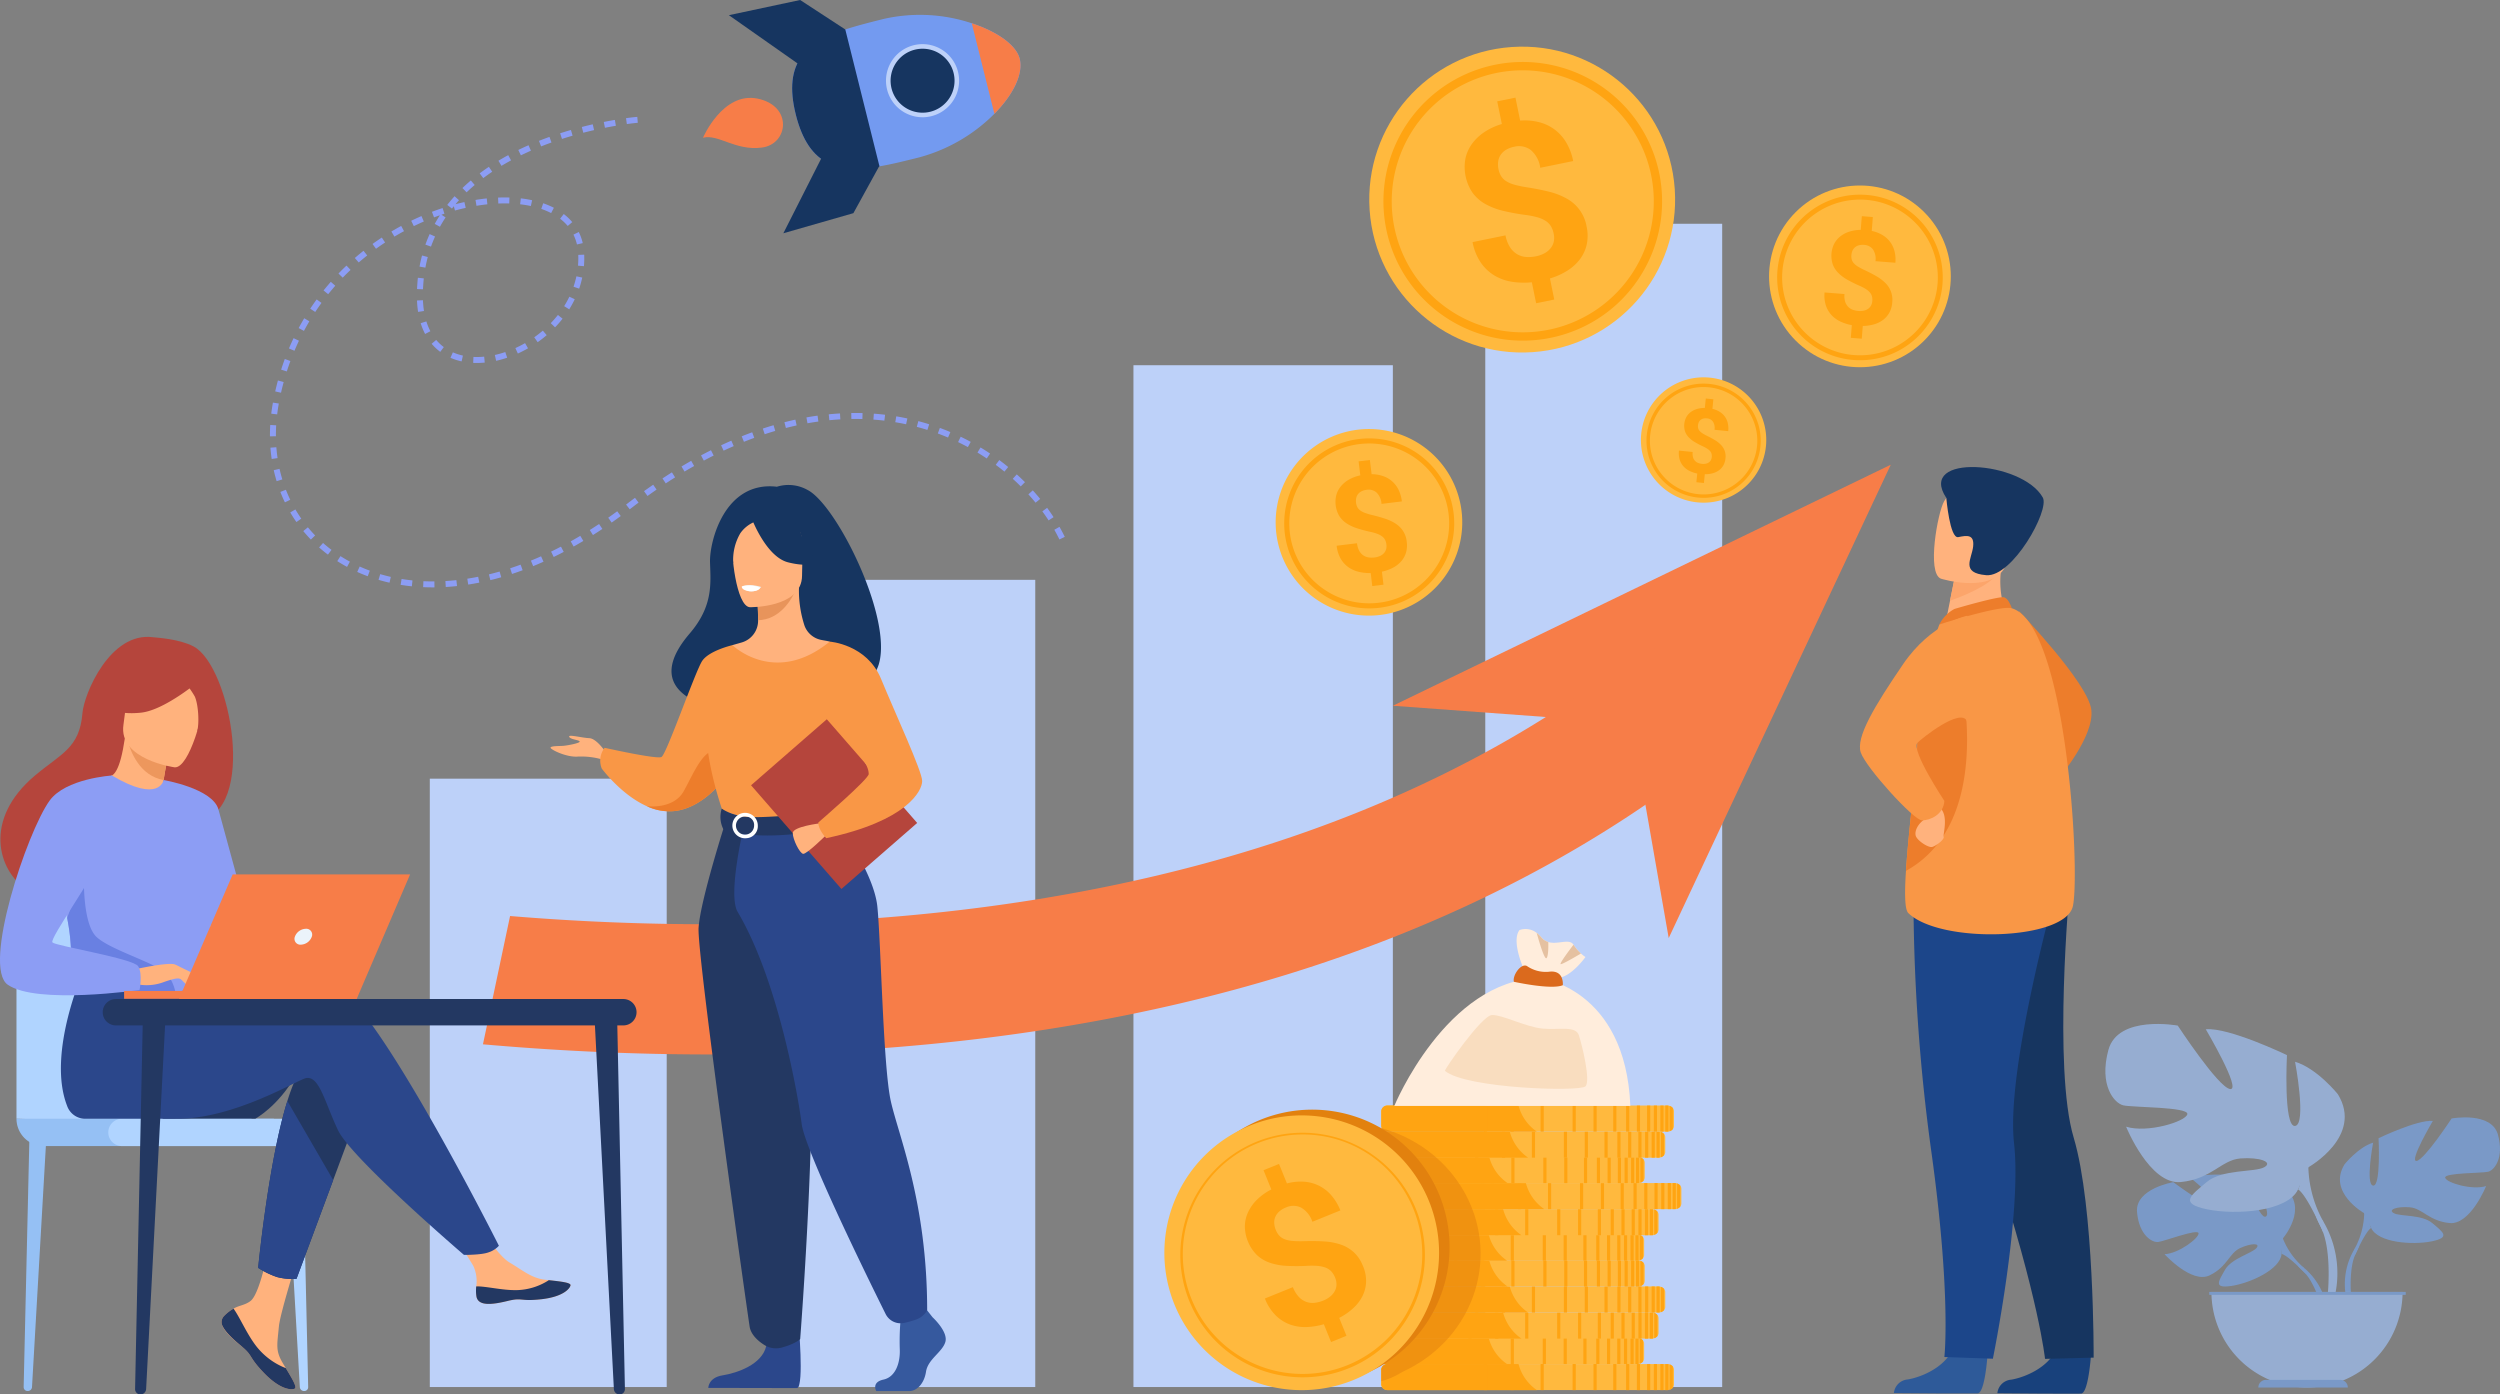 <svg xmlns="http://www.w3.org/2000/svg" width="574.435" height="320.413" viewBox="0 0 574.435 320.413">
  <rect x="0" y="0" width="574.435" height="320.413" fill="#808080" stroke="none"/>
  <g id="img-visual-01" transform="translate(-195.322 -208.335)">
    <g id="그룹_924" data-name="그룹 924" transform="translate(257.351 235.186)">
      <path id="패스_2008" data-name="패스 2008" d="M812.316,548.826c-.358-.739-.753-1.49-1.174-2.229l1.19-.676c.435.765.845,1.542,1.216,2.308Zm-2.488-4.383c-.453-.7-.937-1.394-1.438-2.077l1.1-.81c.517.7,1.015,1.424,1.482,2.14ZM673.9,559.528c-.865.093-1.736.166-2.587.215l-.08-1.366c.829-.049,1.678-.119,2.521-.211Zm2.573-.339-.21-1.352c.823-.128,1.662-.277,2.495-.444l.269,1.342C678.176,558.906,677.317,559.059,676.474,559.189Zm-7.757.642c-.871.007-1.745-.01-2.6-.049l.063-1.367c.83.038,1.679.054,2.526.048Zm12.842-1.658-.324-1.329c.811-.2,1.636-.417,2.451-.651l.378,1.315C683.23,557.746,682.388,557.97,681.559,558.173Zm-18.035,1.417c-.865-.089-1.734-.2-2.58-.341l.22-1.35c.82.134,1.662.245,2.5.331Zm23.014-2.844-.427-1.3c.794-.261,1.6-.542,2.4-.836l.473,1.284C688.17,556.192,687.347,556.479,686.538,556.745Zm4.856-1.79-.517-1.267c.775-.317,1.561-.653,2.336-1l.559,1.249C692.982,554.291,692.182,554.633,691.393,554.955Zm-33.007,3.8c-.851-.193-1.7-.414-2.523-.657l.388-1.312c.794.235,1.615.448,2.437.635Zm148.451-18.383c-.53-.646-1.086-1.29-1.654-1.914l1.012-.921c.583.642,1.155,1.3,1.7,1.967ZM696.114,552.845l-.6-1.231c.753-.365,1.517-.75,2.272-1.145l.634,1.213C697.656,552.083,696.879,552.474,696.114,552.845Zm-42.726,4.428c-.817-.3-1.63-.635-2.415-.989l.563-1.247c.756.341,1.539.662,2.327.953Zm47.306-6.82-.668-1.194c.732-.409,1.473-.838,2.2-1.273l.7,1.176C702.189,549.6,701.436,550.037,700.694,550.453Zm102.742-13.828c-.595-.592-1.213-1.178-1.837-1.741l.917-1.016c.641.579,1.275,1.18,1.885,1.787Zm-154.8,18.5c-.766-.414-1.524-.86-2.251-1.326l.738-1.152c.7.448,1.428.877,2.164,1.274Zm56.5-7.315-.731-1.157c.708-.447,1.426-.913,2.137-1.386l.759,1.138C706.576,546.886,705.848,547.359,705.131,547.812Zm4.294-2.862-.786-1.12c.687-.482,1.383-.982,2.069-1.488l.811,1.1C710.825,543.955,710.121,544.462,709.425,544.949Zm-65.191,7.359c-.7-.524-1.377-1.081-2.027-1.653l.905-1.026c.623.55,1.277,1.083,1.945,1.586Zm155.445-19.075c-.649-.531-1.32-1.055-2-1.557l.816-1.1c.693.515,1.382,1.052,2.047,1.6Zm-86.1,8.659-.835-1.084.2-.156q.923-.714,1.844-1.4l.82,1.1q-.91.682-1.828,1.391Zm82.036-11.677c-.7-.468-1.415-.926-2.134-1.361l.708-1.171c.739.446,1.475.916,2.19,1.4Zm-155.3,18.635c-.6-.624-1.191-1.281-1.742-1.95l1.056-.87c.528.642,1.09,1.271,1.67,1.869Zm77.35-10.016-.8-1.11c.7-.5,1.407-1,2.107-1.485l.777,1.126C719.06,537.843,718.359,538.337,717.668,538.834ZM791.284,527.6c-.738-.4-1.5-.787-2.254-1.152l.594-1.233c.777.374,1.555.772,2.312,1.182Zm-69.418,8.342-.754-1.142c.722-.476,1.451-.946,2.167-1.4l.729,1.158C723.3,535,722.579,535.468,721.866,535.939Zm-84.872,8.877c-.5-.712-.972-1.453-1.411-2.205l1.181-.691c.421.72.876,1.431,1.352,2.113Zm89.186-11.592-.7-1.174c.737-.442,1.487-.879,2.228-1.3l.676,1.19C727.648,532.355,726.908,532.787,726.179,533.223Zm60.545-7.822c-.774-.328-1.566-.642-2.353-.932l.474-1.284c.807.3,1.619.62,2.413.956Zm-56.114,5.308-.646-1.206c.758-.406,1.528-.806,2.291-1.19l.615,1.222C732.118,529.914,731.358,530.309,730.61,530.709Zm51.367-7.06c-.8-.253-1.618-.49-2.431-.7l.35-1.323c.833.22,1.672.464,2.493.723Zm-46.818,4.773-.582-1.239c.781-.367,1.573-.725,2.353-1.066l.547,1.254C736.708,527.707,735.928,528.06,735.159,528.422ZM634.351,540.3c-.377-.781-.728-1.588-1.044-2.4l1.275-.5c.3.778.64,1.552,1,2.3Zm142.735-17.944c-.819-.176-1.655-.335-2.486-.474l.225-1.35c.852.142,1.71.305,2.549.485Zm-37.263,4.034-.51-1.27c.8-.322,1.613-.634,2.413-.927l.471,1.285C741.41,525.766,740.611,526.073,739.823,526.389Zm32.271-4.866c-.834-.1-1.682-.181-2.52-.243l.1-1.365c.859.063,1.728.147,2.582.249Zm-27.5,3.117-.429-1.3c.821-.272,1.652-.531,2.469-.771l.386,1.313C746.22,524.119,745.4,524.374,744.6,524.641Zm22.448-3.489c-.835-.024-1.687-.03-2.533-.017l-.02-1.368c.865-.013,1.738-.007,2.592.017Zm-17.574,2.057-.34-1.325c.834-.214,1.682-.416,2.518-.6l.292,1.336C751.121,522.8,750.289,523,749.471,523.208Zm12.509-1.982c-.837.048-1.687.115-2.527.2l-.135-1.362c.858-.085,1.727-.153,2.583-.2Zm-7.55.9-.242-1.347c.852-.153,1.712-.291,2.558-.409l.189,1.355C756.107,521.841,755.264,521.975,754.43,522.125Zm-121.977,13.3c-.251-.825-.474-1.676-.664-2.528l1.336-.3c.182.819.4,1.636.637,2.428Zm-1.138-5.1q-.069-.471-.126-.946c-.066-.547-.12-1.1-.162-1.651l1.364-.1c.04.528.092,1.063.156,1.59q.055.457.122.909Zm.972-5.215-1.368.01c-.006-.86.016-1.737.067-2.608l1.366.079C632.3,523.441,632.281,524.289,632.287,525.118Zm.29-5.03-1.359-.165c.1-.84.231-1.695.385-2.54l1.353.206-.01.053C632.8,518.447,632.676,519.275,632.577,520.088Zm.885-4.979-1.335-.3c.19-.842.4-1.688.625-2.516l1.321.359C633.854,513.46,633.648,514.287,633.462,515.109Zm46.811-6.924a18.871,18.871,0,0,1-2.658.068l.064-1.367a17.547,17.547,0,0,0,2.464-.064Zm2.614-.413-.294-1.337a23.067,23.067,0,0,0,2.4-.668l.437,1.3A24.514,24.514,0,0,1,682.887,507.772Zm-7.925.139a13.614,13.614,0,0,1-2.564-.827l.55-1.253a12.281,12.281,0,0,0,2.307.743Zm12.915-1.813-.564-1.246c.752-.34,1.5-.723,2.225-1.138l.68,1.188C689.456,505.338,688.669,505.74,687.877,506.1Zm4.557-2.606-.787-1.12c.682-.479,1.347-.994,1.975-1.531l.889,1.04C693.849,502.447,693.15,502.989,692.434,503.493Zm-57.643,6.73-1.3-.417c.263-.822.547-1.647.844-2.452l1.283.474C635.325,508.614,635.048,509.419,634.791,510.223Zm35.26-4.5a11.688,11.688,0,0,1-1.977-1.861l1.047-.881a10.363,10.363,0,0,0,1.745,1.644Zm26.374-5.644-.984-.951a24.9,24.9,0,0,0,1.642-1.878l1.075.848C697.621,498.783,697.038,499.449,696.426,500.083Zm-59.879,5.391-1.261-.532c.336-.795.693-1.591,1.063-2.366l1.235.589C637.223,503.922,636.874,504.7,636.547,505.474Zm30.025-3.856a14.771,14.771,0,0,1-1.018-2.481l1.307-.406a13.432,13.432,0,0,0,.923,2.252Zm33.107-5.667-1.158-.729a22.254,22.254,0,0,0,1.2-2.173l1.232.595A23.618,23.618,0,0,1,699.679,495.951Zm-60.952,4.956-1.207-.646c.406-.759.836-1.519,1.276-2.259l1.176.7C639.541,499.424,639.122,500.166,638.726,500.907Zm26.232-4.363q-.055-.357-.1-.727c-.074-.612-.124-1.252-.149-1.9l1.367-.053c.024.614.071,1.217.141,1.792.028.23.059.457.094.68Zm37.007-5.342-1.294-.446a20.425,20.425,0,0,0,.664-2.387l1.338.285A21.642,21.642,0,0,1,701.965,491.2Zm-60.647,5.357-1.142-.754c.473-.716.971-1.433,1.48-2.131l1.106.806C642.265,495.161,641.779,495.86,641.318,496.559Zm24.768-5.208-1.367-.053c.034-.874.1-1.75.191-2.6l1.36.148C666.181,489.665,666.119,490.508,666.086,491.351Zm36.978-5.314-1.363-.118a20.462,20.462,0,0,0,.061-2.476l1.367-.049A21.752,21.752,0,0,1,703.064,486.037ZM644.3,492.468l-1.067-.856c.538-.671,1.1-1.339,1.668-1.987l1.027.9C645.373,491.161,644.825,491.813,644.3,492.468Zm3.344-3.8-.985-.949c.6-.621,1.217-1.236,1.841-1.828l.942.993C648.833,487.46,648.228,488.06,647.644,488.666Zm18.989-2.3-1.346-.249c.159-.858.352-1.715.574-2.547l1.322.353C666.971,484.72,666.785,485.542,666.633,486.365Zm34.824-5.328a10.345,10.345,0,0,0-.808-2.255l1.225-.61a11.7,11.7,0,0,1,.915,2.554Zm-50.139,4.142-.9-1.033c.649-.564,1.32-1.121,2-1.657l.851,1.072C652.608,484.085,651.952,484.629,651.318,485.179Zm16.607-3.648-1.289-.458c.292-.82.62-1.636.975-2.425l1.248.562C668.518,479.966,668.2,480.747,667.925,481.532Zm31.41-4.748a11.23,11.23,0,0,0-1.746-1.66l.834-1.085a12.638,12.638,0,0,1,1.959,1.863Zm-44.048,5.246-.8-1.108c.7-.506,1.416-1,2.133-1.476l.754,1.142C656.671,481.051,655.969,481.536,655.287,482.03Zm4.23-2.792-.7-1.174c.739-.443,1.5-.875,2.254-1.285l.652,1.2C660.979,478.383,660.238,478.805,659.517,479.238Zm10.461-2.267-1.2-.661c.37-.67.77-1.337,1.191-1.987-.45.158-.9.322-1.347.491l-.485-1.279c.809-.307,1.632-.6,2.448-.865l.426,1.3q-.343.112-.687.23l.95.628C670.814,475.527,670.377,476.248,669.978,476.971Zm25.549-3.146a17.1,17.1,0,0,0-2.268-.959l.444-1.294a18.445,18.445,0,0,1,2.45,1.037Zm-31.554,3-.6-1.23c.775-.377,1.569-.742,2.359-1.083l.543,1.256C665.505,476.1,664.73,476.457,663.973,476.825Zm26.894-4.619c-.786-.17-1.614-.305-2.464-.4l.157-1.359c.893.1,1.766.246,2.6.425Zm-17.431,1.035-.271-.986q-.217.268-.427.537l-1.08-.84c.527-.677,1.091-1.35,1.678-2l1.016.916q-.412.457-.807.927c.685-.181,1.373-.349,2.053-.5l.3,1.336C675.079,472.812,674.253,473.017,673.436,473.241Zm12.467-1.62c-.816-.026-1.662-.022-2.514.012l-.055-1.367c.885-.036,1.764-.04,2.613-.013Zm-7.53.534-.222-1.35c.868-.142,1.736-.26,2.581-.349l.143,1.361C680.056,471.9,679.216,472.017,678.374,472.155ZM676.1,469.06l-.951-.984c.613-.593,1.262-1.181,1.928-1.747l.887,1.042C677.32,467.918,676.693,468.487,676.1,469.06Zm3.831-3.264-.824-1.092c.679-.512,1.391-1.019,2.116-1.507l.764,1.136C681.281,464.806,680.59,465.3,679.931,465.8Zm4.187-2.82-.706-1.172c.727-.438,1.486-.872,2.255-1.288l.652,1.2C685.567,462.126,684.827,462.549,684.117,462.976Zm4.457-2.417-.6-1.23c.762-.372,1.554-.739,2.353-1.091l.551,1.252C690.1,459.836,689.321,460.2,688.575,460.559Zm4.65-2.049-.505-1.272c.789-.313,1.6-.622,2.424-.916l.462,1.288C694.8,457.9,694,458.2,693.225,458.51Zm4.791-1.72-.42-1.3c.812-.262,1.645-.517,2.476-.758l.381,1.314C699.635,456.282,698.815,456.532,698.015,456.79Zm4.9-1.42-.343-1.325c.828-.214,1.674-.42,2.516-.613l.305,1.334C704.559,454.957,703.725,455.16,702.91,455.371Zm4.973-1.138-.268-1.342c.851-.17,1.709-.329,2.548-.472l.23,1.349C709.567,453.908,708.723,454.065,707.884,454.233Zm7.545-1.15c-.006,0-.939.077-2.514.295l-.188-1.355c1.625-.225,2.564-.3,2.592-.3Z" transform="translate(-630.918 -451.719)" fill="#8c9df4"/>
    </g>
    <rect id="사각형_669" data-name="사각형 669" width="54.434" height="139.784" transform="translate(294.08 387.255)" fill="#bdd1f9"/>
    <rect id="사각형_670" data-name="사각형 670" width="54.434" height="185.473" transform="translate(378.763 341.565)" fill="#bdd1f9"/>
    <rect id="사각형_671" data-name="사각형 671" width="59.604" height="234.783" transform="translate(455.76 292.255)" fill="#bdd1f9"/>
    <rect id="사각형_672" data-name="사각형 672" width="54.434" height="267.286" transform="translate(536.6 259.752)" fill="#bdd1f9"/>
    <g id="그룹_925" data-name="그룹 925" transform="translate(515.365 315.114)">
      <path id="패스_2009" data-name="패스 2009" d="M1639.182,819.444l114.407-55.384-51.023,108.759-8.627-49.344Z" transform="translate(-1639.182 -764.061)" fill="#f77d48"/>
    </g>
    <g id="그룹_928" data-name="그룹 928" transform="translate(488.431 306.91)">
      <path id="패스_2010" data-name="패스 2010" d="M1534.545,758.514a21.437,21.437,0,1,1,25.9,15.761A21.437,21.437,0,0,1,1534.545,758.514Z" transform="translate(-1533.932 -732.003)" fill="#ffb93e"/>
      <g id="그룹_926" data-name="그룹 926" transform="translate(1.963 2.149)">
        <path id="패스_2011" data-name="패스 2011" d="M1565.76,778.918a19.532,19.532,0,1,1,12.067-8.824A19.405,19.405,0,0,1,1565.76,778.918Zm-8.961-36.823a18.366,18.366,0,1,0,22.188,13.5A18.387,18.387,0,0,0,1556.8,742.095Z" transform="translate(-1541.603 -740.401)" fill="#ffa412"/>
      </g>
      <g id="그룹_927" data-name="그룹 927" transform="translate(13.743 7.122)">
        <path id="패스_2012" data-name="패스 2012" d="M1599.349,779.274a3.219,3.219,0,0,0-.313-1.091,2.359,2.359,0,0,0-.689-.8,4.46,4.46,0,0,0-1.132-.6,11.659,11.659,0,0,0-1.641-.457,30.8,30.8,0,0,1-3.023-.816,9.728,9.728,0,0,1-2.389-1.137,5.717,5.717,0,0,1-1.659-1.691,6.455,6.455,0,0,1-.647-4.866,5.437,5.437,0,0,1,1.073-1.992,6.783,6.783,0,0,1,1.862-1.515,9.044,9.044,0,0,1,2.555-.943l-.39-3.218,2.59-.314.4,3.263a8.115,8.115,0,0,1,2.615.431,6.127,6.127,0,0,1,3.578,3.16,8.154,8.154,0,0,1,.758,2.662l-4.679.567a3.971,3.971,0,0,0-1.129-2.6,2.759,2.759,0,0,0-2.254-.635,3.505,3.505,0,0,0-1.23.355,2.376,2.376,0,0,0-.8.661,2.215,2.215,0,0,0-.4.9,3.262,3.262,0,0,0-.036,1.057,2.99,2.99,0,0,0,.284.988,2.21,2.21,0,0,0,.66.767,4.452,4.452,0,0,0,1.14.594,15.21,15.21,0,0,0,1.712.5q1.641.4,3,.857a9.845,9.845,0,0,1,2.382,1.153,5.524,5.524,0,0,1,2.476,4.164,5.905,5.905,0,0,1-.173,2.432,5.361,5.361,0,0,1-1.083,1.978,6.55,6.55,0,0,1-1.882,1.48,9.766,9.766,0,0,1-2.574.922l.363,2.993-2.574.312-.361-2.978a10.932,10.932,0,0,1-2.67-.271,6.938,6.938,0,0,1-2.384-1.031,6.213,6.213,0,0,1-1.814-1.955,7.557,7.557,0,0,1-.958-3.027l4.679-.567a4.644,4.644,0,0,0,.516,1.745,3,3,0,0,0,.94,1.046,2.921,2.921,0,0,0,1.214.463,5,5,0,0,0,1.324.015,4.183,4.183,0,0,0,1.312-.357,2.783,2.783,0,0,0,.9-.658,2.22,2.22,0,0,0,.484-.89A2.7,2.7,0,0,0,1599.349,779.274Z" transform="translate(-1587.637 -759.836)" fill="#ffa412"/>
      </g>
    </g>
    <g id="그룹_931" data-name="그룹 931" transform="translate(593.161 242.31)">
      <circle id="타원_131" data-name="타원 131" cx="20.878" cy="20.878" r="20.878" transform="translate(0 29.526) rotate(-45)" fill="#ffb93e"/>
      <g id="그룹_929" data-name="그룹 929" transform="translate(10.513 10.75)">
        <path id="패스_2013" data-name="패스 2013" d="M2004.047,559.6a19.022,19.022,0,1,1,13.221-6.1A18.9,18.9,0,0,1,2004.047,559.6Zm-1.45-36.88a17.887,17.887,0,1,0,18.576,17.17A17.907,17.907,0,0,0,2002.6,522.716Z" transform="translate(-1984.277 -521.567)" fill="#ffa412"/>
      </g>
      <g id="그룹_930" data-name="그룹 930" transform="translate(21.371 15.697)">
        <path id="패스_2014" data-name="패스 2014" d="M2037.707,560.387a3.132,3.132,0,0,0-.088-1.1,2.3,2.3,0,0,0-.5-.9,4.339,4.339,0,0,0-.965-.787,11.5,11.5,0,0,0-1.478-.753,29.961,29.961,0,0,1-2.728-1.363,9.485,9.485,0,0,1-2.061-1.547,5.579,5.579,0,0,1-1.257-1.934,6.287,6.287,0,0,1,.321-4.77,5.289,5.289,0,0,1,1.408-1.694,6.6,6.6,0,0,1,2.069-1.087,8.8,8.8,0,0,1,2.621-.407l.249-3.147,2.533.2-.252,3.191a7.909,7.909,0,0,1,2.413.916,5.965,5.965,0,0,1,2.806,3.707,7.941,7.941,0,0,1,.21,2.688l-4.576-.362a3.869,3.869,0,0,0-.575-2.7,2.686,2.686,0,0,0-2.029-1.041,3.418,3.418,0,0,0-1.243.1,2.313,2.313,0,0,0-.89.477,2.157,2.157,0,0,0-.555.778,3.165,3.165,0,0,0-.238,1,2.907,2.907,0,0,0,.08,1,2.145,2.145,0,0,0,.482.86,4.328,4.328,0,0,0,.973.787,14.738,14.738,0,0,0,1.537.81q1.49.695,2.7,1.4a9.589,9.589,0,0,1,2.051,1.56,5.376,5.376,0,0,1,1.56,4.452,5.747,5.747,0,0,1-.634,2.288,5.222,5.222,0,0,1-1.416,1.679,6.359,6.359,0,0,1-2.082,1.049,9.5,9.5,0,0,1-2.635.384l-.231,2.927-2.518-.2.23-2.912a10.676,10.676,0,0,1-2.5-.774,6.747,6.747,0,0,1-2.076-1.445,6.037,6.037,0,0,1-1.354-2.216,7.352,7.352,0,0,1-.331-3.075l4.576.362a4.53,4.53,0,0,0,.155,1.765,2.934,2.934,0,0,0,.7,1.18,2.841,2.841,0,0,0,1.07.676,4.88,4.88,0,0,0,1.261.27,4.077,4.077,0,0,0,1.322-.088,2.718,2.718,0,0,0,.984-.455,2.163,2.163,0,0,0,.633-.757A2.641,2.641,0,0,0,2037.707,560.387Z" transform="translate(-2026.709 -540.898)" fill="#ffa412"/>
      </g>
    </g>
    <g id="그룹_934" data-name="그룹 934" transform="translate(572.363 295.035)">
      <path id="패스_2015" data-name="패스 2015" d="M1861.924,700.251a14.4,14.4,0,1,1,14.652,14.144A14.4,14.4,0,0,1,1861.924,700.251Z" transform="translate(-1861.922 -685.596)" fill="#ffb93e"/>
      <g id="그룹_932" data-name="그룹 932" transform="translate(1.283 1.451)">
        <path id="패스_2016" data-name="패스 2016" d="M1880.288,717.5a13.121,13.121,0,1,1,9.208-4.006A13.032,13.032,0,0,1,1880.288,717.5Zm-.45-25.454a12.338,12.338,0,1,0,12.554,12.118A12.352,12.352,0,0,0,1879.838,692.049Z" transform="translate(-1866.936 -691.265)" fill="#ffa412"/>
      </g>
      <g id="그룹_933" data-name="그룹 933" transform="translate(8.709 4.871)">
        <path id="패스_2017" data-name="패스 2017" d="M1903.523,718.105a2.155,2.155,0,0,0-.045-.761,1.586,1.586,0,0,0-.333-.627,2.99,2.99,0,0,0-.654-.557,7.948,7.948,0,0,0-1.008-.542,20.647,20.647,0,0,1-1.861-.98,6.517,6.517,0,0,1-1.4-1.1,3.84,3.84,0,0,1-.838-1.352,4.336,4.336,0,0,1,.292-3.284,3.649,3.649,0,0,1,1-1.147,4.556,4.556,0,0,1,1.443-.719,6.068,6.068,0,0,1,1.813-.242l.219-2.167,1.744.176-.222,2.2a5.451,5.451,0,0,1,1.651.667,4.115,4.115,0,0,1,1.88,2.6,5.474,5.474,0,0,1,.1,1.857l-3.15-.317a2.668,2.668,0,0,0-.357-1.872,1.852,1.852,0,0,0-1.383-.748,2.366,2.366,0,0,0-.859.052,1.589,1.589,0,0,0-.621.316,1.488,1.488,0,0,0-.395.528,2.183,2.183,0,0,0-.179.688,2.007,2.007,0,0,0,.04.689,1.481,1.481,0,0,0,.32.6,3,3,0,0,0,.659.557,10.147,10.147,0,0,0,1.048.581q1.017.5,1.842,1a6.627,6.627,0,0,1,1.391,1.107,3.71,3.71,0,0,1,1.01,3.094,3.97,3.97,0,0,1-.472,1.568,3.6,3.6,0,0,1-1,1.137,4.4,4.4,0,0,1-1.452.693,6.568,6.568,0,0,1-1.823.225l-.2,2.015-1.733-.174.2-2a7.327,7.327,0,0,1-1.71-.571,4.663,4.663,0,0,1-1.411-1.027,4.17,4.17,0,0,1-.9-1.548,5.073,5.073,0,0,1-.182-2.125l3.15.317a3.134,3.134,0,0,0,.081,1.22,2.029,2.029,0,0,0,.462.824,1.966,1.966,0,0,0,.728.482,3.377,3.377,0,0,0,.866.2,2.805,2.805,0,0,0,.913-.041,1.871,1.871,0,0,0,.685-.3,1.49,1.49,0,0,0,.448-.512A1.82,1.82,0,0,0,1903.523,718.105Z" transform="translate(-1895.955 -704.63)" fill="#ffa412"/>
      </g>
    </g>
    <g id="그룹_937" data-name="그룹 937" transform="translate(507.641 216.754)">
      <circle id="타원_132" data-name="타원 132" cx="35.139" cy="35.139" r="35.139" transform="translate(0 4.765) rotate(-3.888)" fill="#ffb93e"/>
      <g id="그룹_935" data-name="그룹 935" transform="translate(5.54 5.803)">
        <path id="패스_2018" data-name="패스 2018" d="M1672.744,464.792a32.015,32.015,0,1,1,18.543-16.017A31.806,31.806,0,0,1,1672.744,464.792Zm-19.527-58.973a30.106,30.106,0,1,0,38.043,19.117A30.14,30.14,0,0,0,1653.217,405.819Z" transform="translate(-1630.648 -402.367)" fill="#ffa412"/>
      </g>
      <g id="그룹_936" data-name="그룹 936" transform="translate(24.198 14.018)">
        <path id="패스_2019" data-name="패스 2019" d="M1724.04,465.72a5.275,5.275,0,0,0-.656-1.741,3.863,3.863,0,0,0-1.231-1.219,7.289,7.289,0,0,0-1.928-.822,19.291,19.291,0,0,0-2.741-.529,50.365,50.365,0,0,1-5.047-.933,15.957,15.957,0,0,1-4.053-1.541,9.373,9.373,0,0,1-2.934-2.543,10.579,10.579,0,0,1-1.7-7.864,8.9,8.9,0,0,1,1.489-3.4,11.1,11.1,0,0,1,2.841-2.723,14.806,14.806,0,0,1,4.05-1.88l-1.065-5.206,4.191-.857,1.079,5.279a13.29,13.29,0,0,1,4.329.357,10.045,10.045,0,0,1,6.265,4.688,13.37,13.37,0,0,1,1.591,4.25l-7.569,1.547a6.507,6.507,0,0,0-2.189-4.1,4.521,4.521,0,0,0-3.766-.738,5.748,5.748,0,0,0-1.962.744,3.891,3.891,0,0,0-1.218,1.186,3.63,3.63,0,0,0-.536,1.516,5.354,5.354,0,0,0,.081,1.732,4.9,4.9,0,0,0,.6,1.576,3.613,3.613,0,0,0,1.18,1.166,7.3,7.3,0,0,0,1.941.82,24.749,24.749,0,0,0,2.863.593q2.734.43,5.021,1a16.114,16.114,0,0,1,4.045,1.569,9.048,9.048,0,0,1,4.6,6.474,9.672,9.672,0,0,1,.039,4,8.791,8.791,0,0,1-1.506,3.375,10.74,10.74,0,0,1-2.879,2.668,16.018,16.018,0,0,1-4.083,1.849l.99,4.841-4.164.852-.985-4.817a17.943,17.943,0,0,1-4.4-.089,11.373,11.373,0,0,1-4.031-1.369,10.178,10.178,0,0,1-3.223-2.953,12.384,12.384,0,0,1-1.968-4.819l7.569-1.547a7.628,7.628,0,0,0,1.074,2.784,4.934,4.934,0,0,0,1.674,1.584,4.786,4.786,0,0,0,2.045.6,8.21,8.21,0,0,0,2.166-.152,6.844,6.844,0,0,0,2.1-.758,4.567,4.567,0,0,0,1.379-1.195,3.637,3.637,0,0,0,.672-1.519A4.433,4.433,0,0,0,1724.04,465.72Z" transform="translate(-1703.561 -434.467)" fill="#ffa412"/>
      </g>
    </g>
    <g id="그룹_939" data-name="그룹 939" transform="translate(356.85 208.335)">
      <path id="패스_2020" data-name="패스 2020" d="M1128.866,392.864c-3.158.789-6.174,1.542-8.994,2.025-9.133,1.562-16.189.274-19.23-11.9s2.58-16.631,11.375-19.547c2.716-.9,5.732-1.653,8.89-2.442a37.672,37.672,0,0,1,20.173,1.012c5.853,1.924,10.234,5.018,11.01,8.127.884,3.54-1.526,8.334-5.814,12.676A38.474,38.474,0,0,1,1128.866,392.864Z" transform="translate(-1079.319 -356.667)" fill="#739af0"/>
      <path id="패스_2021" data-name="패스 2021" d="M1069.731,353.566l-10.374-6.774-16.376,3.489,17.01,11.95Z" transform="translate(-1037.032 -346.792)" fill="#163560"/>
      <path id="패스_2022" data-name="패스 2022" d="M1113.957,486.849l-5.97,10.857-16.094,4.621,9.393-18.545Z" transform="translate(-1073.428 -448.726)" fill="#163560"/>
      <path id="패스_2023" data-name="패스 2023" d="M1119.872,404.713c-9.133,1.562-16.189.274-19.23-11.9s2.58-16.631,11.375-19.547Z" transform="translate(-1079.319 -366.491)" fill="#163560"/>
      <path id="패스_2024" data-name="패스 2024" d="M1019.737,443.832s4.559-10.622,12.539-8.986c8.141,1.668,7.115,10.44,1.006,11.245S1023.3,442.942,1019.737,443.832Z" transform="translate(-1019.737 -412.186)" fill="#f77d48"/>
      <path id="패스_2025" data-name="패스 2025" d="M1192.1,388.734a7.871,7.871,0,1,1-5.729,9.544A7.871,7.871,0,0,1,1192.1,388.734Z" transform="translate(-1143.556 -377.825)" fill="#163560"/>
      <g id="그룹_938" data-name="그룹 938" transform="translate(42.058 10.148)">
        <path id="패스_2026" data-name="패스 2026" d="M1192.487,403.244a8.4,8.4,0,1,1,2.034-.251A8.412,8.412,0,0,1,1192.487,403.244Zm0-15.744a7.347,7.347,0,1,0,7.129,5.567A7.325,7.325,0,0,0,1192.486,387.5Z" transform="translate(-1184.09 -386.45)" fill="#bdd1f9"/>
      </g>
      <path id="패스_2027" data-name="패스 2027" d="M1266.283,388.478l-5.2-20.8c5.853,1.924,10.234,5.018,11.01,8.127C1272.981,379.343,1270.571,384.137,1266.283,388.478Z" transform="translate(-1199.326 -362.332)" fill="#f77d48"/>
    </g>
    <g id="그룹_940" data-name="그룹 940" transform="translate(622.687 315.648)">
      <path id="패스_2028" data-name="패스 2028" d="M2201.231,895.353s15.905,16.491,16.657,22.7-7.619,15.9-7.619,15.9Z" transform="translate(-2164.725 -862.29)" fill="#ed7d2b"/>
      <path id="패스_2029" data-name="패스 2029" d="M2110.6,1555s-.562,8.747-2.254,8.869c-.225.016-8.584,0-8.584,0l-10.671-.085a3.462,3.462,0,0,1,3.2-3.108c3.12-.537,8.346-2.718,10.245-6.836C2104.529,1549.5,2110.6,1555,2110.6,1555Z" transform="translate(-2081.283 -1351.029)" fill="#2e5a99"/>
      <path id="패스_2030" data-name="패스 2030" d="M2203.482,1555.2s-.561,8.747-2.254,8.869c-.225.016-8.585,0-8.585,0l-10.671-.085a3.462,3.462,0,0,1,3.2-3.108c3.121-.537,8.346-2.718,10.245-6.836C2197.41,1549.7,2203.482,1555.2,2203.482,1555.2Z" transform="translate(-2150.396 -1351.179)" fill="#18417c"/>
      <path id="패스_2031" data-name="패스 2031" d="M2127.763,1157s2.752,17.856,13.095,49.565S2152.589,1252,2152.589,1252l11.169-.289s.171-34.629-4.593-50.573-.911-57.445-.911-57.445Z" transform="translate(-2110.058 -1047.076)" fill="#163560"/>
      <path id="패스_2032" data-name="패스 2032" d="M2106.593,1147.2a433.138,433.138,0,0,0,4.129,59.934c4.582,33.036,2.974,47.052,2.974,47.052l11.146.395s6.733-33.024,4.859-49.559,9.245-56.7,9.245-56.7Z" transform="translate(-2094.296 -1049.693)" fill="#1c468a"/>
      <path id="패스_2033" data-name="패스 2033" d="M2149.244,862.731l-5.947,3.881-8.579-1.618c.12-.693.693-3.563,1.215-6.163.031-.154.063-.307.092-.457.447-2.213.833-4.113.833-4.113l8.024-3.52,2.991-1.312c-.008.046-.237,2.455-.269,2.807A20.436,20.436,0,0,0,2149.244,862.731Z" transform="translate(-2115.233 -828.119)" fill="#ffb27d"/>
      <path id="패스_2034" data-name="패스 2034" d="M2133.337,885.738c.166-.07,10.342-3.049,11.446-2.681s1.753,2.506,1.753,2.506l-16.641,3.724A8.258,8.258,0,0,1,2133.337,885.738Z" transform="translate(-2111.644 -853.117)" fill="#ed7d2b"/>
      <path id="패스_2035" data-name="패스 2035" d="M2137.687,961.145c-1.741,7.86-30.43,8.729-37.809,1.576-.839-.815-.873-4.6-.544-9.7.642-9.97,2.667-24.965,2.762-32.628a60.618,60.618,0,0,1,1.248-10.92,88.659,88.659,0,0,1,3.667-13.066s14.021-4.5,16.641-3.723C2136.275,896.417,2139.428,953.285,2137.687,961.145Z" transform="translate(-2088.76 -860.233)" fill="#f99746"/>
      <path id="패스_2036" data-name="패스 2036" d="M2099.9,997.827c.642-9.97,2.667-24.965,2.762-32.628a60.618,60.618,0,0,1,1.248-10.92l8.432-1.469S2120.506,986.487,2099.9,997.827Z" transform="translate(-2089.323 -905.043)" fill="#ed7d2b"/>
      <path id="패스_2037" data-name="패스 2037" d="M2110.837,1070.655a1.984,1.984,0,0,1-.637,2.294c-1.209.919-1.995,2.412-1.721,3.5s2.917,2.879,3.835,2.594,2.789-1.719,2.589-2.3,1.267-5.051-.966-6.779S2110.837,1070.655,2110.837,1070.655Z" transform="translate(-2095.669 -991.76)" fill="#ffb27d"/>
      <path id="패스_2038" data-name="패스 2038" d="M2083.266,899.661s-8.224,1.521-14.794,11.159-10.9,16.805-9.7,20.287,12.171,15.571,14.067,15.576,4.959-1.368,5.138-4.471c0,0-7.718-11.622-6.189-13.357.653-.741,10.071-8.353,11.406-4.9C2085.4,929.66,2083.266,899.661,2083.266,899.661Z" transform="translate(-2058.575 -865.495)" fill="#f99746"/>
      <path id="패스_2039" data-name="패스 2039" d="M2150.535,856.158c-1.767,2.978-8.332,5.543-11.07,6.485.031-.154.063-.307.092-.457.447-2.213.833-4.113.833-4.113l8.024-3.52C2150.186,854.534,2151.264,854.933,2150.535,856.158Z" transform="translate(-2118.765 -831.931)" fill="#fca56b"/>
      <path id="패스_2040" data-name="패스 2040" d="M2126.614,804.623s12.9,4.056,15.307-4.019,5.686-12.99-2.452-15.921-10.662-.328-12.12,2.172S2123.319,803.36,2126.614,804.623Z" transform="translate(-2108.01 -778.974)" fill="#ffb27d"/>
      <path id="패스_2041" data-name="패스 2041" d="M2132.628,773.253s.8,9.4,2.748,9,3.71-.7,3.419,2.131-2.994,6.1,3,6.615,14.64-14.921,13-17.851C2150.061,764.695,2125.785,762.939,2132.628,773.253Z" transform="translate(-2112.78 -766.149)" fill="#163560"/>
    </g>
    <g id="그룹_969" data-name="그룹 969" transform="translate(462.863 421.807)">
      <g id="그룹_965" data-name="그룹 965" transform="translate(42.977)">
        <g id="그룹_963" data-name="그룹 963" transform="translate(0 40.556)">
          <g id="그룹_942" data-name="그룹 942" transform="translate(6.859 59.392)">
            <path id="패스_2042" data-name="패스 2042" d="M1696.027,1572.879v3.383a1.151,1.151,0,0,1-.267.727,1.541,1.541,0,0,1-.727.487,1.486,1.486,0,0,1-.285.068,1.767,1.767,0,0,1-.275.02h-64.158a1.5,1.5,0,0,1-1.537-1.108c-.006-.042-.012-.084-.014-.128,0-.022,0-.044,0-.066v-3.383c0-.022,0-.044,0-.066,0-.044.008-.086.014-.128a1.5,1.5,0,0,1,1.537-1.108h64.158a1.752,1.752,0,0,1,.275.02,1.693,1.693,0,0,1,.285.068,1.545,1.545,0,0,1,.727.487A1.153,1.153,0,0,1,1696.027,1572.879Z" transform="translate(-1628.762 -1571.576)" fill="#ffb93e"/>
            <path id="패스_2043" data-name="패스 2043" d="M1664.522,1577.565h-34.373a1.376,1.376,0,0,1-1.333-.965,1.118,1.118,0,0,1-.038-.144c-.006-.042-.012-.084-.014-.128,0-.022,0-.044,0-.066v-3.383c0-.022,0-.044,0-.066,0-.044.008-.086.014-.128a1.108,1.108,0,0,1,.038-.144,1.376,1.376,0,0,1,1.333-.965H1660.3A10.492,10.492,0,0,0,1664.522,1577.565Z" transform="translate(-1628.762 -1571.576)" fill="#ffa412"/>
            <g id="그룹_941" data-name="그룹 941" transform="translate(23.574)">
              <rect id="사각형_673" data-name="사각형 673" width="0.729" height="5.99" transform="translate(35.154 0)" fill="#ffa412"/>
              <rect id="사각형_674" data-name="사각형 674" width="0.729" height="5.99" transform="translate(32.686 0)" fill="#ffa412"/>
              <rect id="사각형_675" data-name="사각형 675" width="0.729" height="5.99" transform="translate(29.726 0)" fill="#ffa412"/>
              <rect id="사각형_676" data-name="사각형 676" width="0.729" height="5.99" transform="translate(25.189 0)" fill="#ffa412"/>
              <rect id="사각형_677" data-name="사각형 677" width="0.729" height="5.99" transform="translate(20.391 0)" fill="#ffa412"/>
              <rect id="사각형_678" data-name="사각형 678" width="0.729" height="5.99" transform="translate(13.036 0)" fill="#ffa412"/>
              <rect id="사각형_679" data-name="사각형 679" width="0.729" height="5.99" transform="translate(6.149 0)" fill="#ffa412"/>
              <rect id="사각형_680" data-name="사각형 680" width="0.729" height="5.99" transform="translate(0 0)" fill="#ffa412"/>
              <rect id="사각형_681" data-name="사각형 681" width="0.729" height="5.99" transform="translate(37.504 0)" fill="#ffa412"/>
              <rect id="사각형_682" data-name="사각형 682" width="0.729" height="5.99" transform="translate(39.056 0)" fill="#ffa412"/>
              <rect id="사각형_683" data-name="사각형 683" width="0.729" height="5.99" transform="translate(40.555 0)" fill="#ffa412"/>
              <path id="패스_2044" data-name="패스 2044" d="M1884.5,1571.595v5.948a1.82,1.82,0,0,1-.274.021h-.456v-5.99h.456A1.853,1.853,0,0,1,1884.5,1571.595Z" transform="translate(-1842.088 -1571.574)" fill="#ffa412"/>
              <path id="패스_2045" data-name="패스 2045" d="M1888.458,1572.406v4.838a1.542,1.542,0,0,1-.729.488v-5.814A1.543,1.543,0,0,1,1888.458,1572.406Z" transform="translate(-1845.034 -1571.83)" fill="#ffa412"/>
            </g>
          </g>
          <g id="그룹_944" data-name="그룹 944" transform="translate(0 53.402)">
            <path id="패스_2046" data-name="패스 2046" d="M1669.222,1549.47v3.381a1.164,1.164,0,0,1-.265.729,1.529,1.529,0,0,1-.146.154,1.607,1.607,0,0,1-.583.332,1.589,1.589,0,0,1-.284.066,1.748,1.748,0,0,1-.273.022h-64.16a1.5,1.5,0,0,1-1.535-1.111c-.006-.042-.012-.084-.014-.126,0-.022,0-.044,0-.068v-3.381c0-.022,0-.046,0-.068,0-.042.008-.084.014-.126a1.5,1.5,0,0,1,1.535-1.11h64.16c.04,0,.082,0,.122.006a.286.286,0,0,1,.044,0,.006.006,0,0,1,.008,0,.3.3,0,0,1,.058.006l.04.006a1.713,1.713,0,0,1,.284.066c.054.018.106.038.156.06h0l.1.048.056.032a.444.444,0,0,1,.052.032,1.19,1.19,0,0,1,.188.138c.02.016.036.034.054.05s.022.02.032.03a.137.137,0,0,1,.016.018l.014.014a.608.608,0,0,1,.058.066A1.158,1.158,0,0,1,1669.222,1549.47Z" transform="translate(-1601.959 -1548.165)" fill="#ffb93e"/>
            <path id="패스_2047" data-name="패스 2047" d="M1637.717,1554.156h-34.373a1.375,1.375,0,0,1-1.331-.968,1.049,1.049,0,0,1-.037-.143c-.006-.042-.012-.084-.014-.126,0-.022,0-.044,0-.068v-3.381c0-.022,0-.046,0-.068,0-.042.008-.084.014-.126a1.063,1.063,0,0,1,.037-.143,1.375,1.375,0,0,1,1.331-.967H1633.5c.012.05.026.1.042.148A10.477,10.477,0,0,0,1637.717,1554.156Z" transform="translate(-1601.959 -1548.165)" fill="#ffa412"/>
            <g id="그룹_943" data-name="그룹 943" transform="translate(23.573 0)">
              <rect id="사각형_684" data-name="사각형 684" width="0.729" height="5.99" transform="translate(35.154 0)" fill="#ffa412"/>
              <rect id="사각형_685" data-name="사각형 685" width="0.729" height="5.99" transform="translate(32.686 0)" fill="#ffa412"/>
              <rect id="사각형_686" data-name="사각형 686" width="0.729" height="5.99" transform="translate(29.726 0)" fill="#ffa412"/>
              <rect id="사각형_687" data-name="사각형 687" width="0.729" height="5.99" transform="translate(25.189 0)" fill="#ffa412"/>
              <rect id="사각형_688" data-name="사각형 688" width="0.729" height="5.99" transform="translate(20.391 0)" fill="#ffa412"/>
              <rect id="사각형_689" data-name="사각형 689" width="0.729" height="5.99" transform="translate(13.036 0)" fill="#ffa412"/>
              <rect id="사각형_690" data-name="사각형 690" width="0.729" height="5.99" transform="translate(6.15 0)" fill="#ffa412"/>
              <rect id="사각형_691" data-name="사각형 691" width="0.729" height="5.99" transform="translate(0 0)" fill="#ffa412"/>
              <rect id="사각형_692" data-name="사각형 692" width="0.729" height="5.99" transform="translate(37.504 0)" fill="#ffa412"/>
              <rect id="사각형_693" data-name="사각형 693" width="0.729" height="5.99" transform="translate(39.056 0)" fill="#ffa412"/>
              <rect id="사각형_694" data-name="사각형 694" width="0.729" height="5.99" transform="translate(40.555 0)" fill="#ffa412"/>
              <path id="패스_2048" data-name="패스 2048" d="M1857.693,1548.188v5.948a1.822,1.822,0,0,1-.274.021h-.456v-5.99h.456A1.791,1.791,0,0,1,1857.693,1548.188Z" transform="translate(-1815.281 -1548.167)" fill="#ffa412"/>
              <path id="패스_2049" data-name="패스 2049" d="M1861.653,1549v4.838a1.543,1.543,0,0,1-.729.488v-5.814A1.548,1.548,0,0,1,1861.653,1549Z" transform="translate(-1818.228 -1548.423)" fill="#ffa412"/>
            </g>
          </g>
          <g id="그룹_946" data-name="그룹 946" transform="translate(3.315 47.561)">
            <path id="패스_2050" data-name="패스 2050" d="M1682.177,1526.645v3.383a1.153,1.153,0,0,1-.267.727,1.534,1.534,0,0,1-.728.487,1.81,1.81,0,0,1-.285.068,2.017,2.017,0,0,1-.272.02h-64.16a1.783,1.783,0,0,1-.715-.148,1.355,1.355,0,0,1-.818-.946c-.006-.028-.008-.056-.012-.084s0-.038,0-.058,0-.044,0-.066v-3.383c0-.022,0-.044,0-.066a.843.843,0,0,1,.014-.126,1.5,1.5,0,0,1,1.535-1.11h64.16a1.728,1.728,0,0,1,.272.02,1.635,1.635,0,0,1,.285.066,1.558,1.558,0,0,1,.728.489A1.153,1.153,0,0,1,1682.177,1526.645Z" transform="translate(-1614.914 -1525.341)" fill="#ffb93e"/>
            <path id="패스_2051" data-name="패스 2051" d="M1650.672,1531.331H1616.3a1.433,1.433,0,0,1-.637-.148,1.315,1.315,0,0,1-.73-.946c-.006-.028-.008-.056-.012-.084s0-.038,0-.058,0-.044,0-.066v-3.383c0-.022,0-.044,0-.066a.843.843,0,0,1,.014-.126,1.143,1.143,0,0,1,.036-.14,1.372,1.372,0,0,1,1.333-.971h30.152a10.514,10.514,0,0,0,4.01,5.84C1650.529,1531.233,1650.6,1531.283,1650.672,1531.331Z" transform="translate(-1614.914 -1525.341)" fill="#ffa412"/>
            <g id="그룹_945" data-name="그룹 945" transform="translate(23.573)">
              <rect id="사각형_695" data-name="사각형 695" width="0.729" height="5.989" transform="translate(35.154 0)" fill="#ffa412"/>
              <rect id="사각형_696" data-name="사각형 696" width="0.729" height="5.989" transform="translate(32.686 0)" fill="#ffa412"/>
              <rect id="사각형_697" data-name="사각형 697" width="0.729" height="5.989" transform="translate(29.726 0)" fill="#ffa412"/>
              <rect id="사각형_698" data-name="사각형 698" width="0.729" height="5.989" transform="translate(25.189 0)" fill="#ffa412"/>
              <rect id="사각형_699" data-name="사각형 699" width="0.729" height="5.989" transform="translate(20.391 0)" fill="#ffa412"/>
              <rect id="사각형_700" data-name="사각형 700" width="0.729" height="5.989" transform="translate(13.036 0)" fill="#ffa412"/>
              <rect id="사각형_701" data-name="사각형 701" width="0.729" height="5.989" transform="translate(6.149 0)" fill="#ffa412"/>
              <rect id="사각형_702" data-name="사각형 702" width="0.729" height="5.989" transform="translate(0 0)" fill="#ffa412"/>
              <rect id="사각형_703" data-name="사각형 703" width="0.729" height="5.989" transform="translate(37.504 0)" fill="#ffa412"/>
              <rect id="사각형_704" data-name="사각형 704" width="0.729" height="5.989" transform="translate(39.056 0)" fill="#ffa412"/>
              <rect id="사각형_705" data-name="사각형 705" width="0.729" height="5.989" transform="translate(40.555 0)" fill="#ffa412"/>
              <path id="패스_2052" data-name="패스 2052" d="M1870.647,1525.36v5.948a1.79,1.79,0,0,1-.274.021h-.456v-5.989h.456A1.79,1.79,0,0,1,1870.647,1525.36Z" transform="translate(-1828.235 -1525.339)" fill="#ffa412"/>
              <path id="패스_2053" data-name="패스 2053" d="M1874.607,1526.17v4.838a1.544,1.544,0,0,1-.729.488v-5.814A1.548,1.548,0,0,1,1874.607,1526.17Z" transform="translate(-1831.182 -1525.594)" fill="#ffa412"/>
            </g>
          </g>
          <g id="그룹_948" data-name="그룹 948" transform="translate(4.853 41.571)">
            <path id="패스_2054" data-name="패스 2054" d="M1688.185,1503.237v3.381a1.148,1.148,0,0,1-.267.727c-.022.028-.046.054-.07.08a1.5,1.5,0,0,1-.443.323,1.824,1.824,0,0,1-.215.086,1.679,1.679,0,0,1-.285.066c-.044.006-.088.012-.134.016s-.094.006-.14.006h-64.158a1.5,1.5,0,0,1-1.537-1.11c-.006-.042-.012-.084-.014-.126v-3.518a1.431,1.431,0,0,1,1.367-1.227c.06-.006.122-.01.184-.01h64.158c.046,0,.094,0,.14.006a1.31,1.31,0,0,1,.134.016,1.7,1.7,0,0,1,.285.066,1.548,1.548,0,0,1,.727.488A1.153,1.153,0,0,1,1688.185,1503.237Z" transform="translate(-1620.922 -1501.932)" fill="#ffb93e"/>
            <path id="패스_2055" data-name="패스 2055" d="M1656.679,1507.923h-34.373a1.378,1.378,0,0,1-1.333-.967,1.181,1.181,0,0,1-.037-.144c-.006-.042-.012-.084-.014-.126v-3.518a1.348,1.348,0,0,1,1.22-1.227,1.52,1.52,0,0,1,.165-.01h30.152s0,.006,0,.01A10.507,10.507,0,0,0,1656.679,1507.923Z" transform="translate(-1620.922 -1501.932)" fill="#ffa412"/>
            <g id="그룹_947" data-name="그룹 947" transform="translate(23.572)">
              <rect id="사각형_706" data-name="사각형 706" width="0.729" height="5.99" transform="translate(35.155 0)" fill="#ffa412"/>
              <rect id="사각형_707" data-name="사각형 707" width="0.729" height="5.99" transform="translate(32.686 0)" fill="#ffa412"/>
              <rect id="사각형_708" data-name="사각형 708" width="0.729" height="5.99" transform="translate(29.726 0)" fill="#ffa412"/>
              <rect id="사각형_709" data-name="사각형 709" width="0.729" height="5.99" transform="translate(25.189 0)" fill="#ffa412"/>
              <rect id="사각형_710" data-name="사각형 710" width="0.729" height="5.99" transform="translate(20.391 0)" fill="#ffa412"/>
              <rect id="사각형_711" data-name="사각형 711" width="0.729" height="5.99" transform="translate(13.036 0)" fill="#ffa412"/>
              <rect id="사각형_712" data-name="사각형 712" width="0.729" height="5.99" transform="translate(6.149 0)" fill="#ffa412"/>
              <rect id="사각형_713" data-name="사각형 713" width="0.729" height="5.99" transform="translate(0 0)" fill="#ffa412"/>
              <rect id="사각형_714" data-name="사각형 714" width="0.729" height="5.99" transform="translate(37.504 0)" fill="#ffa412"/>
              <rect id="사각형_715" data-name="사각형 715" width="0.729" height="5.99" transform="translate(39.056 0)" fill="#ffa412"/>
              <rect id="사각형_716" data-name="사각형 716" width="0.729" height="5.99" transform="translate(40.555 0)" fill="#ffa412"/>
              <path id="패스_2056" data-name="패스 2056" d="M1876.653,1501.953v5.948a1.777,1.777,0,0,1-.273.021h-.456v-5.99h.456A1.747,1.747,0,0,1,1876.653,1501.953Z" transform="translate(-1834.241 -1501.932)" fill="#ffa412"/>
              <path id="패스_2057" data-name="패스 2057" d="M1880.613,1502.762v4.838a1.545,1.545,0,0,1-.728.488v-5.814A1.545,1.545,0,0,1,1880.613,1502.762Z" transform="translate(-1837.189 -1502.187)" fill="#ffa412"/>
            </g>
          </g>
          <g id="그룹_950" data-name="그룹 950" transform="translate(0.134 35.59)">
            <path id="패스_2058" data-name="패스 2058" d="M1669.746,1479.865v3.381a1.147,1.147,0,0,1-.265.728,1.536,1.536,0,0,1-.73.489,1.627,1.627,0,0,1-.283.066.683.683,0,0,1-.09.012h-.012a.375.375,0,0,1-.048,0l-.042,0-.082,0h-64.158a1.466,1.466,0,0,1-1.551-1.236.657.657,0,0,1,0-.068v-3.381a.664.664,0,0,1,0-.068c0-.018,0-.036,0-.054a1.4,1.4,0,0,1,1.165-1.141.315.315,0,0,1,.046-.01,1.846,1.846,0,0,1,.337-.032h64.158c.048,0,.092,0,.138.006l.058.006h.006c.024,0,.048.006.072.01a1.65,1.65,0,0,1,.283.066,1.535,1.535,0,0,1,.73.489A1.149,1.149,0,0,1,1669.746,1479.865Z" transform="translate(-1602.483 -1478.56)" fill="#ffb93e"/>
            <path id="패스_2059" data-name="패스 2059" d="M1638.241,1484.551H1603.87a1.357,1.357,0,0,1-1.385-1.236.657.657,0,0,1,0-.068v-3.381a.664.664,0,0,1,0-.068c0-.018,0-.036,0-.054a1.337,1.337,0,0,1,1.077-1.149.278.278,0,0,1,.058-.012,1.42,1.42,0,0,1,.247-.022h30.15c0,.016.008.028.012.044a10.5,10.5,0,0,0,4.195,5.937S1638.237,1484.547,1638.241,1484.551Z" transform="translate(-1602.483 -1478.56)" fill="#ffa412"/>
            <g id="그룹_949" data-name="그룹 949" transform="translate(23.573 0.001)">
              <rect id="사각형_717" data-name="사각형 717" width="0.729" height="5.989" transform="translate(35.154 0)" fill="#ffa412"/>
              <rect id="사각형_718" data-name="사각형 718" width="0.729" height="5.989" transform="translate(32.686 0)" fill="#ffa412"/>
              <rect id="사각형_719" data-name="사각형 719" width="0.729" height="5.989" transform="translate(29.726 0)" fill="#ffa412"/>
              <rect id="사각형_720" data-name="사각형 720" width="0.729" height="5.989" transform="translate(25.189 0)" fill="#ffa412"/>
              <rect id="사각형_721" data-name="사각형 721" width="0.729" height="5.989" transform="translate(20.391 0)" fill="#ffa412"/>
              <rect id="사각형_722" data-name="사각형 722" width="0.729" height="5.989" transform="translate(13.036 0)" fill="#ffa412"/>
              <rect id="사각형_723" data-name="사각형 723" width="0.729" height="5.989" transform="translate(6.149 0)" fill="#ffa412"/>
              <rect id="사각형_724" data-name="사각형 724" width="0.729" height="5.989" transform="translate(0 0)" fill="#ffa412"/>
              <rect id="사각형_725" data-name="사각형 725" width="0.729" height="5.989" transform="translate(37.504 0)" fill="#ffa412"/>
              <rect id="사각형_726" data-name="사각형 726" width="0.729" height="5.989" transform="translate(39.056 0)" fill="#ffa412"/>
              <rect id="사각형_727" data-name="사각형 727" width="0.729" height="5.989" transform="translate(40.555 0)" fill="#ffa412"/>
              <path id="패스_2060" data-name="패스 2060" d="M1858.22,1478.584v5.948a1.8,1.8,0,0,1-.274.021h-.456v-5.99h.456A1.772,1.772,0,0,1,1858.22,1478.584Z" transform="translate(-1815.808 -1478.563)" fill="#ffa412"/>
              <path id="패스_2061" data-name="패스 2061" d="M1862.18,1479.393v4.839a1.548,1.548,0,0,1-.729.488v-5.814A1.549,1.549,0,0,1,1862.18,1479.393Z" transform="translate(-1818.755 -1478.818)" fill="#ffa412"/>
            </g>
          </g>
          <g id="그룹_952" data-name="그룹 952" transform="translate(0 29.643)">
            <path id="패스_2062" data-name="패스 2062" d="M1669.222,1456.626v3.381a1.16,1.16,0,0,1-.265.728,1.736,1.736,0,0,1-.146.156,1.61,1.61,0,0,1-.583.333,1.679,1.679,0,0,1-.22.056H1668c-.02,0-.038.008-.058.01a1.778,1.778,0,0,1-.273.022h-64.16a1.65,1.65,0,0,1-.2-.012c-.026,0-.052-.006-.076-.01a1.443,1.443,0,0,1-1.26-1.1,1.093,1.093,0,0,1-.012-.113c0-.024,0-.046,0-.068v-3.381c0-.024,0-.046,0-.068,0-.042.008-.084.014-.126a1.5,1.5,0,0,1,1.535-1.111h64.16c.04,0,.082,0,.122,0l.016,0a.194.194,0,0,0,.036,0c.018,0,.038,0,.058.008a.15.15,0,0,1,.04.006,1.654,1.654,0,0,1,.284.066c.054.018.106.038.156.06h0a1.572,1.572,0,0,1,.513.361c.02.022.04.044.058.066A1.164,1.164,0,0,1,1669.222,1456.626Z" transform="translate(-1601.959 -1455.321)" fill="#ffb93e"/>
            <path id="패스_2063" data-name="패스 2063" d="M1637.717,1461.312h-34.373l-.08,0-.088-.008a1.355,1.355,0,0,1-1.2-1.114,1.093,1.093,0,0,1-.012-.113c0-.024,0-.046,0-.068v-3.381c0-.024,0-.046,0-.068,0-.042.008-.084.014-.126a1.053,1.053,0,0,1,.037-.143,1.375,1.375,0,0,1,1.331-.968H1633.5c.012.05.026.1.042.148a10.479,10.479,0,0,0,4.117,5.8C1637.675,1461.284,1637.7,1461.3,1637.717,1461.312Z" transform="translate(-1601.959 -1455.321)" fill="#ffa412"/>
            <g id="그룹_951" data-name="그룹 951" transform="translate(23.573 0)">
              <rect id="사각형_728" data-name="사각형 728" width="0.729" height="5.99" transform="translate(35.154 0)" fill="#ffa412"/>
              <rect id="사각형_729" data-name="사각형 729" width="0.729" height="5.99" transform="translate(32.686 0)" fill="#ffa412"/>
              <rect id="사각형_730" data-name="사각형 730" width="0.729" height="5.99" transform="translate(29.726 0)" fill="#ffa412"/>
              <rect id="사각형_731" data-name="사각형 731" width="0.729" height="5.99" transform="translate(25.189 0)" fill="#ffa412"/>
              <rect id="사각형_732" data-name="사각형 732" width="0.729" height="5.99" transform="translate(20.391 0)" fill="#ffa412"/>
              <rect id="사각형_733" data-name="사각형 733" width="0.729" height="5.99" transform="translate(13.036 0)" fill="#ffa412"/>
              <rect id="사각형_734" data-name="사각형 734" width="0.729" height="5.99" transform="translate(6.15 0)" fill="#ffa412"/>
              <rect id="사각형_735" data-name="사각형 735" width="0.729" height="5.99" transform="translate(0 0)" fill="#ffa412"/>
              <rect id="사각형_736" data-name="사각형 736" width="0.729" height="5.99" transform="translate(37.504 0)" fill="#ffa412"/>
              <rect id="사각형_737" data-name="사각형 737" width="0.729" height="5.99" transform="translate(39.056 0)" fill="#ffa412"/>
              <rect id="사각형_738" data-name="사각형 738" width="0.729" height="5.99" transform="translate(40.555 0)" fill="#ffa412"/>
              <path id="패스_2064" data-name="패스 2064" d="M1857.693,1455.344v5.948a1.776,1.776,0,0,1-.274.021h-.456v-5.99h.456A1.806,1.806,0,0,1,1857.693,1455.344Z" transform="translate(-1815.281 -1455.323)" fill="#ffa412"/>
              <path id="패스_2065" data-name="패스 2065" d="M1861.653,1456.154v4.838a1.547,1.547,0,0,1-.729.488v-5.814A1.549,1.549,0,0,1,1861.653,1456.154Z" transform="translate(-1818.228 -1455.578)" fill="#ffa412"/>
            </g>
          </g>
          <g id="그룹_954" data-name="그룹 954" transform="translate(3.315 23.801)">
            <path id="패스_2066" data-name="패스 2066" d="M1682.177,1433.8v3.381a1.156,1.156,0,0,1-.267.73,1.537,1.537,0,0,1-.728.487,1.613,1.613,0,0,1-.285.066,1.772,1.772,0,0,1-.272.022h-64.16a1.78,1.78,0,0,1-.715-.148,1.355,1.355,0,0,1-.818-.946c-.006-.028-.008-.056-.012-.084s0-.038,0-.058,0-.044,0-.068V1433.8c0-.022,0-.046,0-.068a.867.867,0,0,1,.014-.126,1.5,1.5,0,0,1,1.535-1.111h64.16a1.772,1.772,0,0,1,.272.022,1.647,1.647,0,0,1,.285.066,1.527,1.527,0,0,1,.728.489A1.149,1.149,0,0,1,1682.177,1433.8Z" transform="translate(-1614.914 -1432.49)" fill="#ffb93e"/>
            <path id="패스_2067" data-name="패스 2067" d="M1650.672,1438.481H1616.3a1.431,1.431,0,0,1-.637-.148,1.315,1.315,0,0,1-.73-.946c-.006-.028-.008-.056-.012-.084s0-.038,0-.058,0-.044,0-.068V1433.8c0-.022,0-.046,0-.068a.867.867,0,0,1,.014-.126,1.123,1.123,0,0,1,.036-.139,1.374,1.374,0,0,1,1.333-.971h30.152a10.511,10.511,0,0,0,4.01,5.843C1650.529,1438.383,1650.6,1438.431,1650.672,1438.481Z" transform="translate(-1614.914 -1432.49)" fill="#ffa412"/>
            <g id="그룹_953" data-name="그룹 953" transform="translate(23.573 0.001)">
              <rect id="사각형_739" data-name="사각형 739" width="0.729" height="5.989" transform="translate(35.154 0)" fill="#ffa412"/>
              <rect id="사각형_740" data-name="사각형 740" width="0.729" height="5.989" transform="translate(32.686 0)" fill="#ffa412"/>
              <rect id="사각형_741" data-name="사각형 741" width="0.729" height="5.989" transform="translate(29.726 0)" fill="#ffa412"/>
              <rect id="사각형_742" data-name="사각형 742" width="0.729" height="5.989" transform="translate(25.189 0)" fill="#ffa412"/>
              <rect id="사각형_743" data-name="사각형 743" width="0.729" height="5.989" transform="translate(20.391 0)" fill="#ffa412"/>
              <rect id="사각형_744" data-name="사각형 744" width="0.729" height="5.989" transform="translate(13.036 0)" fill="#ffa412"/>
              <rect id="사각형_745" data-name="사각형 745" width="0.729" height="5.989" transform="translate(6.149 0)" fill="#ffa412"/>
              <rect id="사각형_746" data-name="사각형 746" width="0.729" height="5.989" transform="translate(0 0)" fill="#ffa412"/>
              <rect id="사각형_747" data-name="사각형 747" width="0.729" height="5.989" transform="translate(37.504 0)" fill="#ffa412"/>
              <rect id="사각형_748" data-name="사각형 748" width="0.729" height="5.989" transform="translate(39.056 0)" fill="#ffa412"/>
              <rect id="사각형_749" data-name="사각형 749" width="0.729" height="5.989" transform="translate(40.555 0)" fill="#ffa412"/>
              <path id="패스_2068" data-name="패스 2068" d="M1870.647,1432.515v5.948a1.822,1.822,0,0,1-.274.021h-.456v-5.99h.456A1.79,1.79,0,0,1,1870.647,1432.515Z" transform="translate(-1828.235 -1432.494)" fill="#ffa412"/>
              <path id="패스_2069" data-name="패스 2069" d="M1874.607,1433.326v4.838a1.545,1.545,0,0,1-.729.488v-5.814A1.548,1.548,0,0,1,1874.607,1433.326Z" transform="translate(-1831.182 -1432.75)" fill="#ffa412"/>
            </g>
          </g>
          <g id="그룹_956" data-name="그룹 956" transform="translate(8.558 17.812)">
            <path id="패스_2070" data-name="패스 2070" d="M1702.665,1410.391v3.383a1.159,1.159,0,0,1-.265.726l0,0c-.022.028-.046.054-.07.08a1.46,1.46,0,0,1-.342.268,1.622,1.622,0,0,1-.2.1,0,0,0,0,0,0,0c-.034.014-.07.028-.108.04a1.638,1.638,0,0,1-.285.066,1.748,1.748,0,0,1-.273.02h-64.16a1.5,1.5,0,0,1-1.535-1.108.946.946,0,0,1-.014-.128c0-.022,0-.044,0-.066v-3.383c0-.022,0-.044,0-.066a1.43,1.43,0,0,1,1.367-1.227,1.391,1.391,0,0,1,.182-.01h64.16a2.022,2.022,0,0,1,.273.02,1.813,1.813,0,0,1,.285.068,1.574,1.574,0,0,1,.657.407c.024.026.048.052.07.08l0,0A1.158,1.158,0,0,1,1702.665,1410.391Z" transform="translate(-1635.402 -1409.088)" fill="#ffb93e"/>
            <path id="패스_2071" data-name="패스 2071" d="M1671.16,1415.077h-34.373a1.373,1.373,0,0,1-1.333-.969,1.213,1.213,0,0,1-.036-.139.946.946,0,0,1-.014-.128c0-.022,0-.044,0-.066v-3.383c0-.022,0-.044,0-.066a1.345,1.345,0,0,1,1.219-1.227,1.127,1.127,0,0,1,.164-.01h30.152a.081.081,0,0,1,0,.01A10.493,10.493,0,0,0,1671.16,1415.077Z" transform="translate(-1635.402 -1409.088)" fill="#ffa412"/>
            <g id="그룹_955" data-name="그룹 955" transform="translate(23.573)">
              <rect id="사각형_750" data-name="사각형 750" width="0.729" height="5.99" transform="translate(35.154 0)" fill="#ffa412"/>
              <rect id="사각형_751" data-name="사각형 751" width="0.729" height="5.99" transform="translate(32.686 0)" fill="#ffa412"/>
              <rect id="사각형_752" data-name="사각형 752" width="0.729" height="5.99" transform="translate(29.726 0)" fill="#ffa412"/>
              <rect id="사각형_753" data-name="사각형 753" width="0.729" height="5.99" transform="translate(25.189 0)" fill="#ffa412"/>
              <rect id="사각형_754" data-name="사각형 754" width="0.729" height="5.99" transform="translate(20.391 0)" fill="#ffa412"/>
              <rect id="사각형_755" data-name="사각형 755" width="0.729" height="5.99" transform="translate(13.036 0)" fill="#ffa412"/>
              <rect id="사각형_756" data-name="사각형 756" width="0.729" height="5.99" transform="translate(6.149 0)" fill="#ffa412"/>
              <rect id="사각형_757" data-name="사각형 757" width="0.729" height="5.99" transform="translate(0 0)" fill="#ffa412"/>
              <rect id="사각형_758" data-name="사각형 758" width="0.729" height="5.99" transform="translate(37.504 0)" fill="#ffa412"/>
              <rect id="사각형_759" data-name="사각형 759" width="0.729" height="5.99" transform="translate(39.056 0)" fill="#ffa412"/>
              <rect id="사각형_760" data-name="사각형 760" width="0.729" height="5.99" transform="translate(40.555 0)" fill="#ffa412"/>
              <path id="패스_2072" data-name="패스 2072" d="M1891.138,1409.108v5.948a1.824,1.824,0,0,1-.274.021h-.456v-5.99h.456A1.793,1.793,0,0,1,1891.138,1409.108Z" transform="translate(-1848.726 -1409.087)" fill="#ffa412"/>
              <path id="패스_2073" data-name="패스 2073" d="M1895.1,1409.919v4.838a1.546,1.546,0,0,1-.729.488v-5.814A1.548,1.548,0,0,1,1895.1,1409.919Z" transform="translate(-1851.672 -1409.343)" fill="#ffa412"/>
            </g>
          </g>
          <g id="그룹_958" data-name="그룹 958" transform="translate(0.134 11.831)">
            <path id="패스_2074" data-name="패스 2074" d="M1669.746,1387.022v3.381a1.147,1.147,0,0,1-.265.728,1.531,1.531,0,0,1-.73.489,1.662,1.662,0,0,1-.283.066l-.09.012h-.012c-.02,0-.04,0-.06.006l-.036,0-.076,0h-64.158a1.631,1.631,0,0,1-1.321-.621,1.147,1.147,0,0,1-.23-.615c0-.024,0-.046,0-.069v-3.381a.639.639,0,0,1,0-.068,1.376,1.376,0,0,1,1.1-1.179,1.747,1.747,0,0,1,.451-.058h64.158l.082,0a.254.254,0,0,1,.04,0,1.292,1.292,0,0,1,.152.016,1.684,1.684,0,0,1,.283.066.945.945,0,0,1,.132.05h0a1.509,1.509,0,0,1,.449.282.027.027,0,0,1,.006.008l.018.016a1.279,1.279,0,0,1,.122.13A1.152,1.152,0,0,1,1669.746,1387.022Z" transform="translate(-1602.483 -1385.717)" fill="#ffb93e"/>
            <path id="패스_2075" data-name="패스 2075" d="M1638.241,1391.708H1603.87a1.41,1.41,0,0,1-1.158-.591,1.225,1.225,0,0,1-.226-.645c0-.024,0-.046,0-.069v-3.381a.639.639,0,0,1,0-.068,1.337,1.337,0,0,1,1.1-1.209,1.439,1.439,0,0,1,.281-.028h30.15c.012.046.026.092.04.138a10.475,10.475,0,0,0,4.167,5.842A.056.056,0,0,1,1638.241,1391.708Z" transform="translate(-1602.483 -1385.717)" fill="#ffa412"/>
            <g id="그룹_957" data-name="그룹 957" transform="translate(23.573 0)">
              <rect id="사각형_761" data-name="사각형 761" width="0.729" height="5.99" transform="translate(35.154 0)" fill="#ffa412"/>
              <rect id="사각형_762" data-name="사각형 762" width="0.729" height="5.99" transform="translate(32.686 0)" fill="#ffa412"/>
              <rect id="사각형_763" data-name="사각형 763" width="0.729" height="5.99" transform="translate(29.726 0)" fill="#ffa412"/>
              <rect id="사각형_764" data-name="사각형 764" width="0.729" height="5.99" transform="translate(25.189 0)" fill="#ffa412"/>
              <rect id="사각형_765" data-name="사각형 765" width="0.729" height="5.99" transform="translate(20.391 0)" fill="#ffa412"/>
              <rect id="사각형_766" data-name="사각형 766" width="0.729" height="5.99" transform="translate(13.036 0)" fill="#ffa412"/>
              <rect id="사각형_767" data-name="사각형 767" width="0.729" height="5.99" transform="translate(6.149 0)" fill="#ffa412"/>
              <rect id="사각형_768" data-name="사각형 768" width="0.729" height="5.99" transform="translate(0 0)" fill="#ffa412"/>
              <rect id="사각형_769" data-name="사각형 769" width="0.729" height="5.99" transform="translate(37.504 0)" fill="#ffa412"/>
              <rect id="사각형_770" data-name="사각형 770" width="0.729" height="5.99" transform="translate(39.056 0)" fill="#ffa412"/>
              <rect id="사각형_771" data-name="사각형 771" width="0.729" height="5.99" transform="translate(40.555 0)" fill="#ffa412"/>
              <path id="패스_2076" data-name="패스 2076" d="M1858.22,1385.739v5.948a1.787,1.787,0,0,1-.274.021h-.456v-5.99h.456A1.757,1.757,0,0,1,1858.22,1385.739Z" transform="translate(-1815.808 -1385.718)" fill="#ffa412"/>
              <path id="패스_2077" data-name="패스 2077" d="M1862.18,1386.548v4.838a1.546,1.546,0,0,1-.729.488v-5.814A1.55,1.55,0,0,1,1862.18,1386.548Z" transform="translate(-1818.755 -1385.973)" fill="#ffa412"/>
            </g>
          </g>
          <g id="그룹_960" data-name="그룹 960" transform="translate(4.852 5.98)">
            <path id="패스_2078" data-name="패스 2078" d="M1688.182,1364.156v3.382a1.151,1.151,0,0,1-.266.728,1.544,1.544,0,0,1-.728.488,1.7,1.7,0,0,1-.284.067,1.792,1.792,0,0,1-.273.021H1622.47a1.77,1.77,0,0,1-.693-.138,1.335,1.335,0,0,1-.853-1.045c0-.018,0-.035,0-.053s0-.045,0-.067v-3.382c0-.022,0-.044,0-.067a1.431,1.431,0,0,1,1.367-1.227,1.671,1.671,0,0,1,.183-.009h64.159a1.732,1.732,0,0,1,.273.021,1.663,1.663,0,0,1,.284.066,1.544,1.544,0,0,1,.728.488A1.149,1.149,0,0,1,1688.182,1364.156Z" transform="translate(-1620.918 -1362.853)" fill="#ffb93e"/>
            <path id="패스_2079" data-name="패스 2079" d="M1656.676,1368.843H1622.3a1.433,1.433,0,0,1-.619-.138,1.312,1.312,0,0,1-.761-1.045c0-.018,0-.035,0-.053s0-.045,0-.067v-3.382c0-.022,0-.044,0-.067a1.388,1.388,0,0,1,1.384-1.236h30.151a.073.073,0,0,1,0,.009,10.506,10.506,0,0,0,4.021,5.842C1656.543,1368.751,1656.609,1368.8,1656.676,1368.843Z" transform="translate(-1620.918 -1362.853)" fill="#ffa412"/>
            <g id="그룹_959" data-name="그룹 959" transform="translate(23.573)">
              <rect id="사각형_772" data-name="사각형 772" width="0.729" height="5.99" transform="translate(35.155 0)" fill="#ffa412"/>
              <rect id="사각형_773" data-name="사각형 773" width="0.729" height="5.99" transform="translate(32.686 0)" fill="#ffa412"/>
              <rect id="사각형_774" data-name="사각형 774" width="0.729" height="5.99" transform="translate(29.726 0)" fill="#ffa412"/>
              <rect id="사각형_775" data-name="사각형 775" width="0.729" height="5.99" transform="translate(25.189 0)" fill="#ffa412"/>
              <rect id="사각형_776" data-name="사각형 776" width="0.729" height="5.99" transform="translate(20.391 0)" fill="#ffa412"/>
              <rect id="사각형_777" data-name="사각형 777" width="0.729" height="5.99" transform="translate(13.036 0)" fill="#ffa412"/>
              <rect id="사각형_778" data-name="사각형 778" width="0.729" height="5.99" transform="translate(6.149 0)" fill="#ffa412"/>
              <rect id="사각형_779" data-name="사각형 779" width="0.729" height="5.99" transform="translate(0 0)" fill="#ffa412"/>
              <rect id="사각형_780" data-name="사각형 780" width="0.729" height="5.99" transform="translate(37.504 0)" fill="#ffa412"/>
              <rect id="사각형_781" data-name="사각형 781" width="0.729" height="5.99" transform="translate(39.056 0)" fill="#ffa412"/>
              <rect id="사각형_782" data-name="사각형 782" width="0.729" height="5.99" transform="translate(40.555 0)" fill="#ffa412"/>
              <path id="패스_2080" data-name="패스 2080" d="M1876.653,1362.873v5.948a1.808,1.808,0,0,1-.273.021h-.456v-5.99h.456A1.732,1.732,0,0,1,1876.653,1362.873Z" transform="translate(-1834.241 -1362.852)" fill="#ffa412"/>
              <path id="패스_2081" data-name="패스 2081" d="M1880.613,1363.682v4.838a1.546,1.546,0,0,1-.728.488v-5.814A1.546,1.546,0,0,1,1880.613,1363.682Z" transform="translate(-1837.189 -1363.106)" fill="#ffa412"/>
            </g>
          </g>
          <g id="그룹_962" data-name="그룹 962" transform="translate(6.86)">
            <path id="패스_2082" data-name="패스 2082" d="M1696.028,1340.786v3.382a1.151,1.151,0,0,1-.266.728,1.542,1.542,0,0,1-.729.488,1.667,1.667,0,0,1-.284.067l-.09.011-.051,0-.051,0-.083,0h-64.159a1.466,1.466,0,0,1-1.55-1.236c0-.022,0-.045,0-.067v-3.382c0-.022,0-.045,0-.067a1.466,1.466,0,0,1,1.55-1.237h64.159a1.8,1.8,0,0,1,.274.021,1.666,1.666,0,0,1,.284.067,1.545,1.545,0,0,1,.729.488A1.15,1.15,0,0,1,1696.028,1340.786Z" transform="translate(-1628.765 -1339.482)" fill="#ffb93e"/>
            <path id="패스_2083" data-name="패스 2083" d="M1664.523,1345.472h-34.373a1.357,1.357,0,0,1-1.384-1.236c0-.022,0-.045,0-.067v-3.382c0-.022,0-.045,0-.067a1.357,1.357,0,0,1,1.384-1.237H1660.3a10.5,10.5,0,0,0,4.207,5.981Z" transform="translate(-1628.765 -1339.482)" fill="#ffa412"/>
            <g id="그룹_961" data-name="그룹 961" transform="translate(23.573)">
              <rect id="사각형_783" data-name="사각형 783" width="0.729" height="5.99" transform="translate(35.154 0)" fill="#ffa412"/>
              <rect id="사각형_784" data-name="사각형 784" width="0.729" height="5.99" transform="translate(32.686 0)" fill="#ffa412"/>
              <rect id="사각형_785" data-name="사각형 785" width="0.729" height="5.99" transform="translate(29.726 0)" fill="#ffa412"/>
              <rect id="사각형_786" data-name="사각형 786" width="0.729" height="5.99" transform="translate(25.189 0)" fill="#ffa412"/>
              <rect id="사각형_787" data-name="사각형 787" width="0.729" height="5.99" transform="translate(20.391 0)" fill="#ffa412"/>
              <rect id="사각형_788" data-name="사각형 788" width="0.729" height="5.99" transform="translate(13.036 0)" fill="#ffa412"/>
              <rect id="사각형_789" data-name="사각형 789" width="0.729" height="5.99" transform="translate(6.149 0)" fill="#ffa412"/>
              <rect id="사각형_790" data-name="사각형 790" width="0.729" height="5.99" transform="translate(0 0)" fill="#ffa412"/>
              <rect id="사각형_791" data-name="사각형 791" width="0.729" height="5.99" transform="translate(37.504 0)" fill="#ffa412"/>
              <rect id="사각형_792" data-name="사각형 792" width="0.729" height="5.99" transform="translate(39.056 0)" fill="#ffa412"/>
              <rect id="사각형_793" data-name="사각형 793" width="0.729" height="5.99" transform="translate(40.555 0)" fill="#ffa412"/>
              <path id="패스_2084" data-name="패스 2084" d="M1884.5,1339.5v5.948a1.817,1.817,0,0,1-.273.021h-.456v-5.99h.456A1.785,1.785,0,0,1,1884.5,1339.5Z" transform="translate(-1842.089 -1339.482)" fill="#ffa412"/>
              <path id="패스_2085" data-name="패스 2085" d="M1888.459,1340.313v4.838a1.546,1.546,0,0,1-.729.488v-5.814A1.546,1.546,0,0,1,1888.459,1340.313Z" transform="translate(-1845.034 -1339.737)" fill="#ffa412"/>
            </g>
          </g>
        </g>
        <g id="그룹_964" data-name="그룹 964" transform="translate(9.853)">
          <path id="패스_2086" data-name="패스 2086" d="M1766.111,1187.42s-3.37,4.744-6.459,4.81-7.789-2.2-7.789-2.2-2.837-6.322-.913-8.8a4.131,4.131,0,0,1,3.947.648,6.063,6.063,0,0,1,1.044,1,3.313,3.313,0,0,0,1.622,1.1c2.2.671,4.821-.907,5.8.616a10.337,10.337,0,0,0,1.7,2.018A7.808,7.808,0,0,0,1766.111,1187.42Z" transform="translate(-1722.179 -1180.997)" fill="#ffeddc"/>
          <path id="패스_2087" data-name="패스 2087" d="M1640.463,1254.305s11.911-28.861,33.351-29.41c0,0,19.79,2.2,20.89,29.41Z" transform="translate(-1640.463 -1213.661)" fill="#ffeddc"/>
          <path id="패스_2088" data-name="패스 2088" d="M1747.716,1217.477s8.594,1.911,11.245.788c0,0,.4-3.593-3.218-3.089a7.593,7.593,0,0,1-5.039-1.329C1749.36,1213.163,1747.359,1215.974,1747.716,1217.477Z" transform="translate(-1720.239 -1205.362)" fill="#db6a1d"/>
          <path id="패스_2089" data-name="패스 2089" d="M1770.557,1190.275c-.55.412-2.237-5.811-2.237-5.811a6.055,6.055,0,0,1,1.044,1,3.314,3.314,0,0,0,1.622,1.1C1770.992,1186.745,1771.09,1189.873,1770.557,1190.275Z" transform="translate(-1735.601 -1183.577)" fill="#e5c1a1"/>
          <path id="패스_2090" data-name="패스 2090" d="M1794.416,1197.094c-.121.071-4.1,2.452-4.635,2.452s2.93-4.469,2.93-4.469A10.34,10.34,0,0,0,1794.416,1197.094Z" transform="translate(-1751.527 -1191.473)" fill="#e5c1a1"/>
          <path id="패스_2091" data-name="패스 2091" d="M1685.923,1271.013c-.221-.188,8.429-12.736,10.811-12.827s7.734,2.749,11.609,3.115,7.631-.733,8.364,1.558,2.749,10.411,1.512,11.711S1690.679,1275.076,1685.923,1271.013Z" transform="translate(-1674.287 -1238.432)" fill="#f9ddbf"/>
        </g>
      </g>
      <path id="패스_2092" data-name="패스 2092" d="M1631.594,1387.521c0,.016,0,.03,0,.044a28.672,28.672,0,0,1-.962,5.937.09.09,0,0,0,0,.01c-.076.281-.156.561-.242.84a29.334,29.334,0,0,1-2.115,5.141,29.783,29.783,0,0,1-4.03,5.84c-.042.05-.086.1-.13.148a30.9,30.9,0,0,1-7.049,5.843q-.854.52-1.752.992c-.4.212-.812.413-1.22.608-.391.226-.8.421-1.193.659a16.664,16.664,0,0,1-4.076,1.678v-2.634c0-.022,0-.044,0-.066a1.275,1.275,0,0,1,.014-.128,1.1,1.1,0,0,1,.038-.144,1.376,1.376,0,0,1,1.333-.965h-6.861a1.375,1.375,0,0,1-1.331-.968,1.049,1.049,0,0,1-.037-.143c-.006-.042-.012-.084-.014-.126,0-.022,0-.044,0-.068v-3.381c0-.022,0-.046,0-.068,0-.042.008-.084.014-.126a1.058,1.058,0,0,1,.037-.143,1.374,1.374,0,0,1,1.331-.967h2.678a1.315,1.315,0,0,1-.73-.946c-.006-.028-.008-.056-.012-.084s0-.038,0-.058,0-.044,0-.066V1400.8c0-.022,0-.044,0-.066a.843.843,0,0,1,.014-.126,1.141,1.141,0,0,1,.036-.14,1.372,1.372,0,0,1,1.333-.971h1.537a1.378,1.378,0,0,1-1.333-.967,1.173,1.173,0,0,1-.037-.143c-.006-.042-.012-.084-.014-.126v-3.518a1.348,1.348,0,0,1,1.22-1.227h-4.551a1.357,1.357,0,0,1-1.385-1.236.659.659,0,0,1,0-.069v-3.381a.665.665,0,0,1,0-.068c0-.018,0-.036,0-.054a1.337,1.337,0,0,1,1.077-1.148,1.355,1.355,0,0,1-1.2-1.114,1.1,1.1,0,0,1-.012-.113c0-.024,0-.046,0-.068v-3.381c0-.024,0-.046,0-.068,0-.042.008-.084.014-.126a1.049,1.049,0,0,1,.037-.143,1.375,1.375,0,0,1,1.331-.968h2.678a1.315,1.315,0,0,1-.73-.946c-.006-.028-.008-.056-.012-.084s0-.038,0-.058,0-.044,0-.068v-3.381c0-.022,0-.046,0-.068a.865.865,0,0,1,.014-.126,1.117,1.117,0,0,1,.036-.139,1.374,1.374,0,0,1,1.333-.971h5.243a1.373,1.373,0,0,1-1.333-.969,1.22,1.22,0,0,1-.036-.139.945.945,0,0,1-.014-.129c0-.022,0-.044,0-.066v-3.383c0-.022,0-.044,0-.066a1.345,1.345,0,0,1,1.219-1.227h-8.258a1.41,1.41,0,0,1-1.158-.591l0-.03.87-5.311,0-.03,1.239-7.578a33.053,33.053,0,0,1,4.251.856l.244.066.016.006q1.218.34,2.4.771a.1.1,0,0,1,.022.008,31.771,31.771,0,0,1,9.961,5.842c.052.044.1.09.154.138a30,30,0,0,1,4.177,4.5q.376.493.728,1c.078.112.156.224.231.339a.011.011,0,0,1,.006.01q.568.839,1.078,1.721a29.472,29.472,0,0,1,2.03,4.257,28.484,28.484,0,0,1,1.555,5.842c.01.05.016.1.024.148A28.6,28.6,0,0,1,1631.594,1387.521Z" transform="translate(-1558.982 -1311.375)" fill="#e2810e" opacity="0.5"/>
      <g id="그룹_968" data-name="그룹 968" transform="translate(0 41.491)">
        <path id="패스_2093" data-name="패스 2093" d="M1447.364,1389.934a31.558,31.558,0,1,1,42.872,12.4A31.559,31.559,0,0,1,1447.364,1389.934Z" transform="translate(-1441.026 -1343.135)" fill="#e2810e"/>
        <path id="패스_2094" data-name="패스 2094" d="M1482,1406.841q-.583.355-1.185.688-.2.113-.408.22c-.311.166-.622.325-.936.481a31.559,31.559,0,0,1-29.126-55.976q.607-.334,1.222-.639c.4-.2.8-.387,1.2-.566a31.514,31.514,0,0,1,9.472-2.547A31.564,31.564,0,0,1,1482,1406.841Z" transform="translate(-1434.014 -1346.999)" fill="#ffb93e"/>
        <g id="그룹_966" data-name="그룹 966" transform="translate(3.455 4.948)">
          <path id="패스_2095" data-name="패스 2095" d="M1475.845,1419.031a28.4,28.4,0,0,1-7.9-1.127,28.1,28.1,0,1,1,7.9,1.127Zm-.087-55.8a27.511,27.511,0,1,0,24.141,14.227A27.343,27.343,0,0,0,1475.758,1363.231Z" transform="translate(-1447.515 -1362.469)" fill="#ffa412"/>
        </g>
        <g id="그룹_967" data-name="그룹 967" transform="translate(18.493 12.467)">
          <path id="패스_2096" data-name="패스 2096" d="M1533.439,1415.354c-.062-.156-.128-.306-.2-.454a8.275,8.275,0,0,0-1.914-2.734,8.553,8.553,0,0,0-3.013-1.773,14.419,14.419,0,0,0-3.828-.72q-2.113-.13-4.6-.059a22.2,22.2,0,0,1-2.626-.053,6.58,6.58,0,0,1-1.848-.4,3.237,3.237,0,0,1-1.234-.836,4.391,4.391,0,0,1-.784-1.293,4.785,4.785,0,0,1-.357-1.516,3.261,3.261,0,0,1,.224-1.427,3.489,3.489,0,0,1,.88-1.247,5.134,5.134,0,0,1,1.61-.98,4.061,4.061,0,0,1,3.447.032,5.848,5.848,0,0,1,2.606,3.262l6.429-2.61a12.028,12.028,0,0,0-2.1-3.49,9.018,9.018,0,0,0-6.3-3.109,11.9,11.9,0,0,0-3.88.4l-1.821-4.484-3.558,1.445,1.795,4.422a13.357,13.357,0,0,0-3.267,2.325,9.994,9.994,0,0,0-2.059,2.871,8,8,0,0,0-.757,3.244,9.5,9.5,0,0,0,2.8,6.663,8.416,8.416,0,0,0,3.009,1.762,14.26,14.26,0,0,0,3.831.695,45.333,45.333,0,0,0,4.61-.005,17.14,17.14,0,0,1,2.508.017,6.541,6.541,0,0,1,1.838.408,3.471,3.471,0,0,1,1.287.873,4.729,4.729,0,0,1,.865,1.429,3.965,3.965,0,0,1,.307,1.524,3.247,3.247,0,0,1-.343,1.452,4.091,4.091,0,0,1-1.021,1.282,6.173,6.173,0,0,1-1.726,1.013,7.418,7.418,0,0,1-1.887.49,4.315,4.315,0,0,1-1.9-.191,4.424,4.424,0,0,1-1.738-1.124,6.821,6.821,0,0,1-1.406-2.281l-6.428,2.61a11.105,11.105,0,0,0,2.529,3.931,9.129,9.129,0,0,0,3.33,2.077,10.189,10.189,0,0,0,3.784.546,16.039,16.039,0,0,0,3.9-.644l1.66,4.092,3.537-1.436-1.669-4.111a14.357,14.357,0,0,0,3.3-2.3,9.745,9.745,0,0,0,1.992-2.6c.039-.075.076-.151.112-.227a7.9,7.9,0,0,0,.775-3.227A8.684,8.684,0,0,0,1533.439,1415.354Z" transform="translate(-1506.282 -1391.855)" fill="#ffa412"/>
        </g>
      </g>
    </g>
    <g id="그룹_976" data-name="그룹 976" transform="translate(679.075 443.612)" opacity="0.7">
      <g id="그룹_971" data-name="그룹 971" transform="translate(7.253 34.609)">
        <path id="패스_2097" data-name="패스 2097" d="M2340.807,1416.12s6.065-7.075.374-11.569c0,0-4.157-2.517-7.546-2.312,0,0,4.8,8.053,3.249,8.855s-4.7-9.359-4.7-9.359-9.459-.917-12.5.546c0,0,8.086,6.618,6.383,7.011s-10.437-6.1-10.437-6.1-8.8,1.5-8.334,6.869,3.5,7.029,4.837,6.886,9.132-3.12,9.3-2.028-4.524,4.663-7.812,4.829c0,0,6.207,6.845,10.332,4.87s4.477-5.107,7.048-6.281,4.767-1.172,3.705.026-5.716,2.362-7.186,4.963-2.79,4.355,1.478,3.713,11.205-3.765,11.51-7.341Z" transform="translate(-2307.271 -1401.45)" fill="#77a4e5"/>
        <g id="그룹_970" data-name="그룹 970" transform="translate(4.344 8.712)">
          <path id="패스_2098" data-name="패스 2098" d="M2324.246,1435.535s23.912-.921,29.192,5.917a17.3,17.3,0,0,0,4.762,6.683l.56,1.526s-4.144-4.369-5.626-4.633C2353.133,1445.028,2355.452,1436.556,2324.246,1435.535Z" transform="translate(-2324.246 -1435.494)" fill="#77a4e5"/>
          <path id="패스_2099" data-name="패스 2099" d="M2453,1483.143a15.014,15.014,0,0,1,5.489,10.578l-.931.083s-1.639-7.012-4.6-9.755S2453,1483.143,2453,1483.143Z" transform="translate(-2419.051 -1470.502)" fill="#77a4e5"/>
        </g>
      </g>
      <g id="그룹_973" data-name="그룹 973" transform="translate(53.898 21.468)">
        <path id="패스_2100" data-name="패스 2100" d="M2495.143,1372.121s-8.5-4.762-4.535-11.225c0,0,3.175-3.969,6.576-4.989,0,0-1.814,9.638,0,9.865s1.247-10.885,1.247-10.885,8.958-4.309,12.473-3.969c0,0-5.556,9.411-3.742,9.184s8.051-9.751,8.051-9.751,9.184-1.7,10.658,3.742-.907,8.164-2.268,8.5-10.091.226-9.865,1.36,6.123,2.948,9.411,1.928c0,0-3.628,8.958-8.39,8.5s-6.237-3.4-9.185-3.629-5.1.567-3.628,1.361,6.463.26,8.844,2.285,4.309,3.271-.114,4.178-12.359.34-13.947-3.062Z" transform="translate(-2489.552 -1350.099)" fill="#77a4e5"/>
        <g id="그룹_972" data-name="그룹 972" transform="translate(1.099 5.694)">
          <path id="패스_2101" data-name="패스 2101" d="M2531.338,1372.351s-23.812,7.71-26.533,16.328a18.084,18.084,0,0,1-2.268,8.277v1.7s2.494-5.783,3.855-6.577C2506.393,1392.08,2501.063,1384.6,2531.338,1372.351Z" transform="translate(-2500.314 -1372.351)" fill="#77a4e5"/>
          <path id="패스_2102" data-name="패스 2102" d="M2496.072,1465.425a15.7,15.7,0,0,0-1.579,12.364l.945-.254s-.917-7.476,1-11.237S2496.072,1465.425,2496.072,1465.425Z" transform="translate(-2493.848 -1440.82)" fill="#77a4e5"/>
        </g>
      </g>
      <g id="그룹_975" data-name="그룹 975">
        <path id="패스_2103" data-name="패스 2103" d="M2325.573,1299.138s12.716-7.121,6.782-16.786c0,0-4.748-5.935-9.834-7.46,0,0,2.713,14.412,0,14.751s-1.865-16.277-1.865-16.277-13.395-6.443-18.651-5.935c0,0,8.308,14.073,5.6,13.734s-12.039-14.582-12.039-14.582-13.734-2.543-15.938,5.6,1.356,12.208,3.391,12.717,15.09.339,14.751,2.035-9.156,4.408-14.073,2.882c0,0,5.426,13.395,12.547,12.717s9.326-5.086,13.734-5.426,7.63.848,5.426,2.035-9.665.389-13.225,3.416-6.443,4.892.169,6.249,18.481.509,20.855-4.578Z" transform="translate(-2278.928 -1266.207)" fill="#9fc1f4"/>
        <g id="그룹_974" data-name="그룹 974" transform="translate(6.969 8.515)">
          <path id="패스_2104" data-name="패스 2104" d="M2306.162,1299.481s35.606,11.53,39.676,24.416a27.051,27.051,0,0,0,3.391,12.377v2.543s-3.73-8.647-5.765-9.834C2343.464,1328.984,2351.433,1317.793,2306.162,1299.481Z" transform="translate(-2306.162 -1299.481)" fill="#9fc1f4"/>
          <path id="패스_2105" data-name="패스 2105" d="M2469.511,1438.659a23.485,23.485,0,0,1,2.361,18.489l-1.413-.38s1.372-11.18-1.5-16.8S2469.511,1438.659,2469.511,1438.659Z" transform="translate(-2426.444 -1401.866)" fill="#9fc1f4"/>
        </g>
      </g>
      <path id="패스_2106" data-name="패스 2106" d="M2396.154,1528.795a21.958,21.958,0,0,1-21.959-21.958h43.917A21.958,21.958,0,0,1,2396.154,1528.795Z" transform="translate(-2349.816 -1445.26)" fill="#9fc1f4"/>
      <rect id="사각형_794" data-name="사각형 794" width="45.139" height="0.674" transform="translate(69.018 62.25) rotate(180)" fill="#77a4e5"/>
      <path id="패스_2107" data-name="패스 2107" d="M2436.869,1587.526h-20.56a1.761,1.761,0,0,1,1.761-1.761h17.038a1.761,1.761,0,0,1,1.761,1.761Z" transform="translate(-2381.154 -1503.99)" fill="#77a4e5"/>
    </g>
    <g id="그룹_977" data-name="그룹 977" transform="translate(306.289 356)">
      <path id="패스_2108" data-name="패스 2108" d="M1107.439,947.553c-28.255,23.005-62.1,40.689-100.611,52.56-31.277,9.639-65.931,15.547-103,17.559-10.109.549-19.956.788-29.433.788-19.164,0-36.835-.974-52.237-2.33l6.232-29.481a549.729,549.729,0,0,0,74,1.152c34.887-1.89,67.378-7.413,96.564-16.407,35.12-10.829,65.838-26.827,91.293-47.557Z" transform="translate(-822.156 -923.837)" fill="#f77d48"/>
    </g>
    <g id="그룹_979" data-name="그룹 979" transform="translate(321.818 319.776)">
      <path id="패스_2109" data-name="패스 2109" d="M1022.757,783.432a8.952,8.952,0,0,0-7.077-.757c-12.021-1.412-15.528,12.608-15.365,17.432s.713,10.005-4.656,16.272c-15.508,18.1,16.971,18.9,16.971,18.9.274-14.463,17.612-9.186,16.852-7.72C1051.707,832.893,1031.692,788.067,1022.757,783.432Z" transform="translate(-963.666 -782.277)" fill="#163560"/>
      <path id="패스_2110" data-name="패스 2110" d="M895.556,1011.3s-2.114-3.218-3.818-3.281-4.859-.947-4.607-.316,2.209.694,2.4,1.073-2.9.947-3.786,1.01-2.966,0-2.9.442,3.754,2.272,6.357,2.019a17.664,17.664,0,0,1,5.822.757Z" transform="translate(-882.839 -949.85)" fill="#ffb27d"/>
      <path id="패스_2111" data-name="패스 2111" d="M959.377,951.759a31.719,31.719,0,0,1-3.234,4.89c-2.512,3.147-6.386,6.782-11.249,7.5a12.073,12.073,0,0,1-6.683-1.085l-.008,0c-5.907-2.622-10.348-8.651-10.348-8.651a4.857,4.857,0,0,1,.663-4.765s11.927,2.682,13.063,2.115,7.762-19.657,9.339-22.055,6.956-3.644,6.956-3.644Z" transform="translate(-916.085 -889.266)" fill="#f99746"/>
      <path id="패스_2112" data-name="패스 2112" d="M987.235,1027.217c-2.512,3.147-6.386,6.782-11.249,7.5a12.073,12.073,0,0,1-6.683-1.085c.231.03,6.13.759,8.481-3.448,2.4-4.292,4.992-11.107,8.555-8.836C987.877,1022.329,987.809,1024.765,987.235,1027.217Z" transform="translate(-947.177 -959.834)" fill="#ed7d2b"/>
      <path id="패스_2113" data-name="패스 2113" d="M1187.562,1525.022s3.639,3.321,2.929,5.681-3.994,3.933-4.438,6.817-2.219,4.458-3.817,4.458h-7.618s-1.176-2.029,1.664-2.642,3.911-4,3.734-7.147a55.52,55.52,0,0,1,.266-7.342l6.036-1.4Z" transform="translate(-1099.773 -1333.784)" fill="#36599e"/>
      <path id="패스_2114" data-name="패스 2114" d="M1045.23,1535.107s1.309,14.07-.289,14.857l-20.448-.042s0-2.36,3.284-2.885,9.054-2.447,10.03-6.73S1045.23,1535.107,1045.23,1535.107Z" transform="translate(-988.245 -1342.459)" fill="#2b478b"/>
      <path id="패스_2115" data-name="패스 2115" d="M1062.423,942.707c-4.208-9.437-6.782-12.145-6.291-15.074.366-2.18-1.114-40.644-1.114-40.644-.5-.155-1.5-.293-2.047-.415a5.133,5.133,0,0,1-3.749-3.26,26.164,26.164,0,0,1-1.272-8.679l-.539.106-9.063,1.794s.206,2.853.212,5.539c0,.022,0,.045,0,.067a5.213,5.213,0,0,1-3.762,5.04c-1.145.33-2.141.613-2.141.613a83.112,83.112,0,0,0-3.964,19.262c-.636,9.761,6.051,14-.051,33.506C1022.414,960.483,1064.747,947.921,1062.423,942.707Z" transform="translate(-990.866 -851.001)" fill="#ffb27d"/>
      <path id="패스_2116" data-name="패스 2116" d="M1068.387,876.843s.206,2.852.212,5.539c5.072-.143,7.752-4.77,8.851-7.334Z" transform="translate(-1020.905 -851.309)" fill="#e8945b"/>
      <path id="패스_2117" data-name="패스 2117" d="M1050.147,833.129s12,.2,12.007-7.277,1.563-12.483-6.1-12.925-9.152,2.408-9.762,4.9S1047.026,832.885,1050.147,833.129Z" transform="translate(-1004.359 -805.05)" fill="#ffb27d"/>
      <path id="패스_2118" data-name="패스 2118" d="M1063.5,807.928s3.286,8.769,8.327,10.066,7.229-.055,7.229-.055a14.279,14.279,0,0,1-4.67-8.435S1065.982,803.754,1063.5,807.928Z" transform="translate(-1017.272 -800.234)" fill="#163560"/>
      <path id="패스_2119" data-name="패스 2119" d="M1049.019,810.97a7.443,7.443,0,0,0-3.439,2.688,12.081,12.081,0,0,0-1.622,6.862s-2.475-5.96.307-9.332C1047.214,807.612,1049.019,810.97,1049.019,810.97Z" transform="translate(-1001.973 -802.564)" fill="#163560"/>
      <path id="패스_2120" data-name="패스 2120" d="M1059.37,872.666a3.016,3.016,0,0,1-2.485,1.011,2.206,2.206,0,0,1-1.849-1.221A8.062,8.062,0,0,1,1059.37,872.666Z" transform="translate(-1010.972 -849.224)" fill="#ebf3fa"/>
      <path id="패스_2121" data-name="패스 2121" d="M1059.57,939.923a81.486,81.486,0,0,1,0,9.451c-.2,3.417-3.659,7.994-4.15,9.126-1.23,2.84-2.618,3.3-2.618,3.3l-10.736,2.631-3.775.924-11.9-3.555s-5.422-15.134-3.245-23.653a65.476,65.476,0,0,1,5.5-14.435s9.713,9.511,22.362-.807Z" transform="translate(-986.855 -886.92)" fill="#f99746"/>
      <path id="패스_2122" data-name="패스 2122" d="M1022.011,1083.878s-5.9,18.35-6.274,24.6,11.269,88.75,11.738,91.629c.442,2.714,3.811,4.443,3.811,4.443a5.1,5.1,0,0,0,3.762.289c3.068-.866,4.038-1.9,4.038-1.9s4.589-58.841,1.749-79.86a332.891,332.891,0,0,1-2.873-39.2Z" transform="translate(-981.721 -1006.699)" fill="#233862"/>
      <path id="패스_2123" data-name="패스 2123" d="M1070.9,1081.74s8.992,12.066,9.831,20.222,1.315,36.806,3.1,44.757,8.348,23.252,8.348,48.053a4.948,4.948,0,0,1-2.788,2.179,22.963,22.963,0,0,1-2.452.678,3.854,3.854,0,0,1-4.311-2.047c-4.437-8.932-18.569-37.742-19.293-43.722-.513-4.232-4.975-32.242-14.708-48.678-2.337-3.946,1.434-19.637,1.434-19.637Z" transform="translate(-1005.635 -1005.108)" fill="#2b478b"/>
      <path id="패스_2124" data-name="패스 2124" d="M1058.764,873.029s-.208.881-2.4.745c0,0-1.84-.114-1.783-1.082A5.918,5.918,0,0,1,1058.764,873.029Z" transform="translate(-1010.632 -849.386)" fill="#fff"/>
      <path id="패스_2125" data-name="패스 2125" d="M1035.628,1072.809s2.367,1.872,7.068,1.967c5.616.113,19.531-1.432,19.531-1.432a11.511,11.511,0,0,1,.593,3.551s-17,4.287-26.843.626A6.224,6.224,0,0,1,1035.628,1072.809Z" transform="translate(-996.28 -998.462)" fill="#233862"/>
      <g id="그룹_978" data-name="그룹 978" transform="translate(42.506 75.352)">
        <path id="패스_2126" data-name="패스 2126" d="M1051.5,1082.538a2.922,2.922,0,1,1,2.563-2.9A2.75,2.75,0,0,1,1051.5,1082.538Zm0-4.951a2.084,2.084,0,1,0,1.713,2.051A1.907,1.907,0,0,0,1051.5,1077.588Z" transform="translate(-1048.942 -1076.738)" fill="#fff"/>
      </g>
      <rect id="사각형_795" data-name="사각형 795" width="23.088" height="31.604" transform="matrix(0.754, -0.657, 0.657, 0.754, 46.076, 68.993)" fill="#b5453c"/>
      <path id="패스_2127" data-name="패스 2127" d="M1106.705,1086s-6.38.746-6.359,2.26,1.589,4.626,2.378,4.764,5.192-4.207,5.192-4.207Z" transform="translate(-1044.686 -1008.276)" fill="#ffb27d"/>
      <path id="패스_2128" data-name="패스 2128" d="M1122.294,922.907s8.518.6,11.783,8.534,9.46,21.263,9.46,23.505-3.461,9.153-22.045,13.126c0,0-1.922-2.022-1.805-3.621,0,0,11.6-9.964,11.57-11.129-.059-2.2-1.9-5.111-12.087-15.3C1116.4,935.253,1122.294,922.907,1122.294,922.907Z" transform="translate(-1058.142 -886.92)" fill="#f99746"/>
    </g>
    <g id="그룹_991" data-name="그룹 991" transform="translate(195.322 354.669)">
      <g id="그룹_987" data-name="그룹 987">
        <g id="그룹_982" data-name="그룹 982" transform="translate(3.787 58.267)">
          <g id="그룹_980" data-name="그룹 980" transform="translate(1.647 55.596)">
            <path id="패스_2129" data-name="패스 2129" d="M410.721,1423.007h-.084a.883.883,0,0,1-.883-.9l1.339-58.054,3.945-.46-3.365,58.519A.955.955,0,0,1,410.721,1423.007Z" transform="translate(-409.753 -1363.589)" fill="#95c0f4"/>
          </g>
          <g id="그룹_981" data-name="그룹 981" transform="translate(61.741 55.596)">
            <path id="패스_2130" data-name="패스 2130" d="M648.909,1423.007h.084a.883.883,0,0,0,.883-.9l-1.339-58.054-3.946-.46,3.365,58.519A.954.954,0,0,0,648.909,1423.007Z" transform="translate(-644.591 -1363.589)" fill="#b0d4ff"/>
          </g>
          <path id="패스_2131" data-name="패스 2131" d="M403.318,1198.786V1159a12.674,12.674,0,0,1,12.674-12.674h28.662A12.674,12.674,0,0,1,457.328,1159v41.3Z" transform="translate(-403.318 -1146.33)" fill="#b0d4ff"/>
          <path id="사각형_796" data-name="사각형 796" d="M0,0H59.146a0,0,0,0,1,0,0V6.281a0,0,0,0,1,0,0H6.281A6.281,6.281,0,0,1,0,0V0A0,0,0,0,1,0,0Z" transform="translate(0 52.456)" fill="#95c0f4"/>
          <path id="사각형_797" data-name="사각형 797" d="M3.14,0H44.355A3.14,3.14,0,0,1,47.5,3.14v0a3.14,3.14,0,0,1-3.14,3.14H3.14A3.14,3.14,0,0,1,0,3.14v0A3.14,3.14,0,0,1,3.14,0Z" transform="translate(21.096 52.456)" fill="#b0d4ff"/>
        </g>
        <g id="그룹_986" data-name="그룹 986">
          <path id="패스_2132" data-name="패스 2132" d="M564.58,1309.177c-4.106,7.146-9.271,9.9-9.271,9.9H533.824S567.712,1303.725,564.58,1309.177Z" transform="translate(-496.641 -1208.367)" fill="#233862"/>
          <g id="그룹_983" data-name="그룹 983">
            <path id="패스_2133" data-name="패스 2133" d="M588.04,1476.833a1.986,1.986,0,0,0-.354,2.124.016.016,0,0,0,.005.011c.513,1.416,2.205,3,4.172,4.577.252.2.475.387.669.558.051.045.1.09.151.135l.116.1c1.833,1.69,1.144,2.078,4.438,5.508,3.756,3.908,6.343,3.979,7.078,3.623.623-.3-.642-2.377-2.043-4.707-.068-.112-.135-.226-.2-.34-.187-.31-.372-.624-.557-.935-1.642-2.8-1.22-4.12-.831-8.293.316-3.391,5.276-18.946,5.276-18.946l-7.2-1.24s-2.168,12.386-4.557,14.293c-1.277,1.017-2.707,1.03-3.934,1.783-.087.052-.172.106-.256.161A9.448,9.448,0,0,0,588.04,1476.833Z" transform="translate(-536.602 -1320.731)" fill="#ffb27d"/>
            <path id="패스_2134" data-name="패스 2134" d="M588.04,1523.58a1.986,1.986,0,0,0-.354,2.124.016.016,0,0,0,.005.011c.627,1.414,2.278,2.988,4.179,4.562.248.206.467.4.662.573.051.045.1.09.151.135l.116.1c1.833,1.69,1.144,2.078,4.438,5.508,3.756,3.908,6.343,3.979,7.078,3.623.623-.3-.642-2.377-2.043-4.707a16.013,16.013,0,0,1-6.7-4.934c-2.262-2.886-3.77-6.6-5.31-8.744-.087.052-.172.106-.256.161A9.448,9.448,0,0,0,588.04,1523.58Z" transform="translate(-536.602 -1367.478)" fill="#233862"/>
            <path id="패스_2135" data-name="패스 2135" d="M799.623,1465.967c.445,2.222,3.612,1.851,7.151.987s2.7.163,7.734-.395,6.562-2.436,6.716-3.184c.138-.665-2.351-.9-5.021-1.206-.335-.037-.673-.079-1.01-.121-3.014-.378-5.221-2.323-7.959-3.92-2.593-1.513-6.462-7.676-6.462-7.676l-6.907.547s3.625,5.505,5.027,7.9a8.343,8.343,0,0,1,.678,4.707A8.864,8.864,0,0,0,799.623,1465.967Z" transform="translate(-690.138 -1314.361)" fill="#ffb27d"/>
            <path id="패스_2136" data-name="패스 2136" d="M823.208,1501.025c3.539-.865,2.7.163,7.734-.395s6.562-2.436,6.716-3.184c.138-.665-2.351-.9-5.021-1.206l-.025.051a14.2,14.2,0,0,1-7.213,2.242c-3.417.083-7.036-.9-9.4-.858a8.864,8.864,0,0,0,.053,2.363C816.5,1502.26,819.669,1501.89,823.208,1501.025Z" transform="translate(-706.572 -1348.432)" fill="#233862"/>
            <path id="패스_2137" data-name="패스 2137" d="M644.023,1306.3l-6.457,17.375-8.43,22.686a13.661,13.661,0,0,1-4.478-.409,19.413,19.413,0,0,1-4.331-2.108s2.341-24.359,6.707-38.341c1.119-3.589,2.373-6.492,3.757-8.127C637.56,1289.373,644.023,1306.3,644.023,1306.3Z" transform="translate(-561.008 -1198.856)" fill="#233862"/>
            <path id="패스_2138" data-name="패스 2138" d="M505.667,1220.574c-4.23-1.364-16.295.388-28.415,2.76l-2.537-4.185-26.178-2.045s-8.638,19.157-3.909,31.363a4.426,4.426,0,0,0,4.431,2.982s.381,0,.383,0,15.58-.009,20.639-.009c13.019,0,27.552-8.949,29.432-9.325,3.078-.616,4.308,5.539,7.386,12s28.926,28.619,28.926,28.619,3.973.039,5.614-.576a5.53,5.53,0,0,0,2.41-1.522S515.207,1223.651,505.667,1220.574Z" transform="translate(-429.217 -1140.726)" fill="#2b478b"/>
            <path id="패스_2139" data-name="패스 2139" d="M433.266,920.832c-3.354-1.761-8.456-2-9.285-2.111-9.92-1.333-15.89,13.081-16.241,17.449-.647,8.05-4.906,9.278-10.9,14.32-12.02,10.109-8.495,21.857-1.922,26.221,3.943,2.619,10.894,0,10.894,0,.1.069,19.009-10.572,28.331-15.7C448.117,959.02,441.812,925.319,433.266,920.832Z" transform="translate(-388.798 -918.634)" fill="#b5453c"/>
            <path id="패스_2140" data-name="패스 2140" d="M498.1,1024.521c.041.026-4.586,1.606-7.681.236-2.911-1.287-5.116-6.076-5.073-6.079,1.324-.061,2.778-1.219,3.9-8.815l.564.2,9.481,3.411s-.687,3.042-1.131,5.938C497.78,1021.847,497.579,1024.177,498.1,1024.521Z" transform="translate(-460.566 -986.518)" fill="#ffb27d"/>
            <path id="패스_2141" data-name="패스 2141" d="M512.26,1014.065s-.687,3.042-1.131,5.938c-5.445-.98-7.583-6.406-8.349-9.35Z" transform="translate(-473.54 -987.106)" fill="#ed975d"/>
            <path id="패스_2142" data-name="패스 2142" d="M510.911,969.437s-12.972-1.741-11.763-9.8.348-13.715,8.681-12.944,9.477,4.087,9.728,6.876S514.316,969.682,510.911,969.437Z" transform="translate(-470.779 -939.459)" fill="#ffb27d"/>
            <path id="패스_2143" data-name="패스 2143" d="M506.262,947.076s-8.3,7.156-13.952,7.733-7.787-1.236-7.787-1.236a22.055,22.055,0,0,0,5.333-7.225,3.971,3.971,0,0,1,3.274-2.341C497.163,943.658,504.809,943.5,506.262,947.076Z" transform="translate(-459.956 -937.386)" fill="#b5453c"/>
            <path id="패스_2144" data-name="패스 2144" d="M549.187,949.482a20.441,20.441,0,0,1,3.653,4.678c.844,1.923,1.1,6.521.425,8.347,0,0,4.328-8.416,1.878-12.505C552.545,945.666,549.187,949.482,549.187,949.482Z" transform="translate(-508.072 -940.433)" fill="#b5453c"/>
            <path id="패스_2145" data-name="패스 2145" d="M476.65,1068.373c-.392,26.257-.108,20.771-2.98,23.262-.692.6-2.638.958-5.2,1.126-8.051.535-22.2-.792-22.743-2.28-1.857-5.148-.546-6.748-2.1-14.63-.161-.838-.361-1.746-.6-2.734-1.292-5.414-2.549-7.255,2.034-15.953,4.157-7.878,8.474-14.273,8.863-14.042,10.966,6.51,11.85,1.038,11.85,1.038S476.843,1055.566,476.65,1068.373Z" transform="translate(-428.196 -1011.262)" fill="#8c9df4"/>
            <path id="패스_2146" data-name="패스 2146" d="M637.566,1353.548l-8.43,22.686a13.665,13.665,0,0,1-4.478-.409,19.413,19.413,0,0,1-4.331-2.108s2.341-24.359,6.707-38.341Z" transform="translate(-561.008 -1228.732)" fill="#2b478b"/>
            <path id="패스_2147" data-name="패스 2147" d="M535.407,1047.191s11.284,1.913,12.609,6.771,9.122,33.418,9.122,33.418-5.736,1.031-8.386-1.619-9.221-24.585-9.221-24.585Z" transform="translate(-497.819 -1014.294)" fill="#8c9df4"/>
            <path id="패스_2148" data-name="패스 2148" d="M473.683,1156.15c-8.051.535-22.2-.792-22.743-2.28-1.857-5.148-.546-6.748-2.1-14.63l3.883-10.935s-.642,12.177,2.949,15.38,14.7,6.183,16.449,8.859A9.794,9.794,0,0,1,473.683,1156.15Z" transform="translate(-433.407 -1074.651)" fill="#6980e2"/>
            <path id="패스_2149" data-name="패스 2149" d="M509.859,1213.529s7.943-1.768,9.225-1.063,4.414,3.272,4.806,4.166-2.853-.678-3.909-.961c-.684-.183-2.484.442-3.374.739a11.214,11.214,0,0,1-6.046.607Z" transform="translate(-478.808 -1137.151)" fill="#ffb27d"/>
            <path id="패스_2150" data-name="패스 2150" d="M414.25,1043.118s-10.665.657-14.358,5.807c-5.2,7.249-15.508,38.143-9.6,42.263,6.654,4.64,30.286,1.214,30.286,1.214s.786-3.676-.308-5.454-18.875-4.65-19.7-5.471,10.258-16,10.258-18.465S414.25,1043.118,414.25,1043.118Z" transform="translate(-388.519 -1011.263)" fill="#8c9df4"/>
            <path id="패스_2151" data-name="패스 2151" d="M547.411,1221.588a15.35,15.35,0,0,0,2.21,2.4,1.628,1.628,0,0,0,.9.192l-1.122-2.019Z" transform="translate(-506.751 -1144.063)" fill="#ffb27d"/>
            <path id="패스_2152" data-name="패스 2152" d="M545.908,1212.948l4.839,2.35a.863.863,0,0,1-.8.31,11.572,11.572,0,0,1-2.1-.577Z" transform="translate(-505.632 -1137.634)" fill="#ffb27d"/>
          </g>
          <g id="그룹_985" data-name="그룹 985" transform="translate(28.514 54.584)">
            <g id="그룹_984" data-name="그룹 984">
              <path id="패스_2153" data-name="패스 2153" d="M549.207,1160.57h40.825l12.281-28.633H561.551Z" transform="translate(-536.601 -1131.937)" fill="#f77d48"/>
              <path id="패스_2154" data-name="패스 2154" d="M553.853,1236.58H499.944v1.808h53.431Z" transform="translate(-499.944 -1209.802)" fill="#f77d48"/>
            </g>
            <path id="패스_2155" data-name="패스 2155" d="M656.936,1182.584a1.343,1.343,0,0,0-1.386-1.823,2.762,2.762,0,0,0-2.5,1.823,1.343,1.343,0,0,0,1.386,1.823A2.762,2.762,0,0,0,656.936,1182.584Z" transform="translate(-613.81 -1168.268)" fill="#ebf3fa"/>
          </g>
        </g>
      </g>
      <g id="그룹_990" data-name="그룹 990" transform="translate(23.601 83.217)">
        <g id="그룹_988" data-name="그룹 988" transform="translate(112.997 4.166)">
          <path id="패스_2156" data-name="패스 2156" d="M928.025,1346.806h.112a1.236,1.236,0,0,0,1.168-1.319l-1.772-84.706-5.217-.672,4.45,85.384A1.323,1.323,0,0,0,928.025,1346.806Z" transform="translate(-922.315 -1260.11)" fill="#233862"/>
        </g>
        <g id="그룹_989" data-name="그룹 989" transform="translate(7.439 4.166)">
          <path id="패스_2157" data-name="패스 2157" d="M511.094,1346.806h-.111a1.237,1.237,0,0,1-1.168-1.319l1.771-84.706,5.218-.672-4.45,85.384A1.323,1.323,0,0,1,511.094,1346.806Z" transform="translate(-509.815 -1260.11)" fill="#233862"/>
        </g>
        <path id="사각형_798" data-name="사각형 798" d="M3.031,0h116.6a3.03,3.03,0,0,1,3.03,3.03v0a3.031,3.031,0,0,1-3.031,3.031H3.03A3.03,3.03,0,0,1,0,3.031v0A3.031,3.031,0,0,1,3.031,0Z" fill="#233862"/>
      </g>
    </g>
  </g>
</svg>

